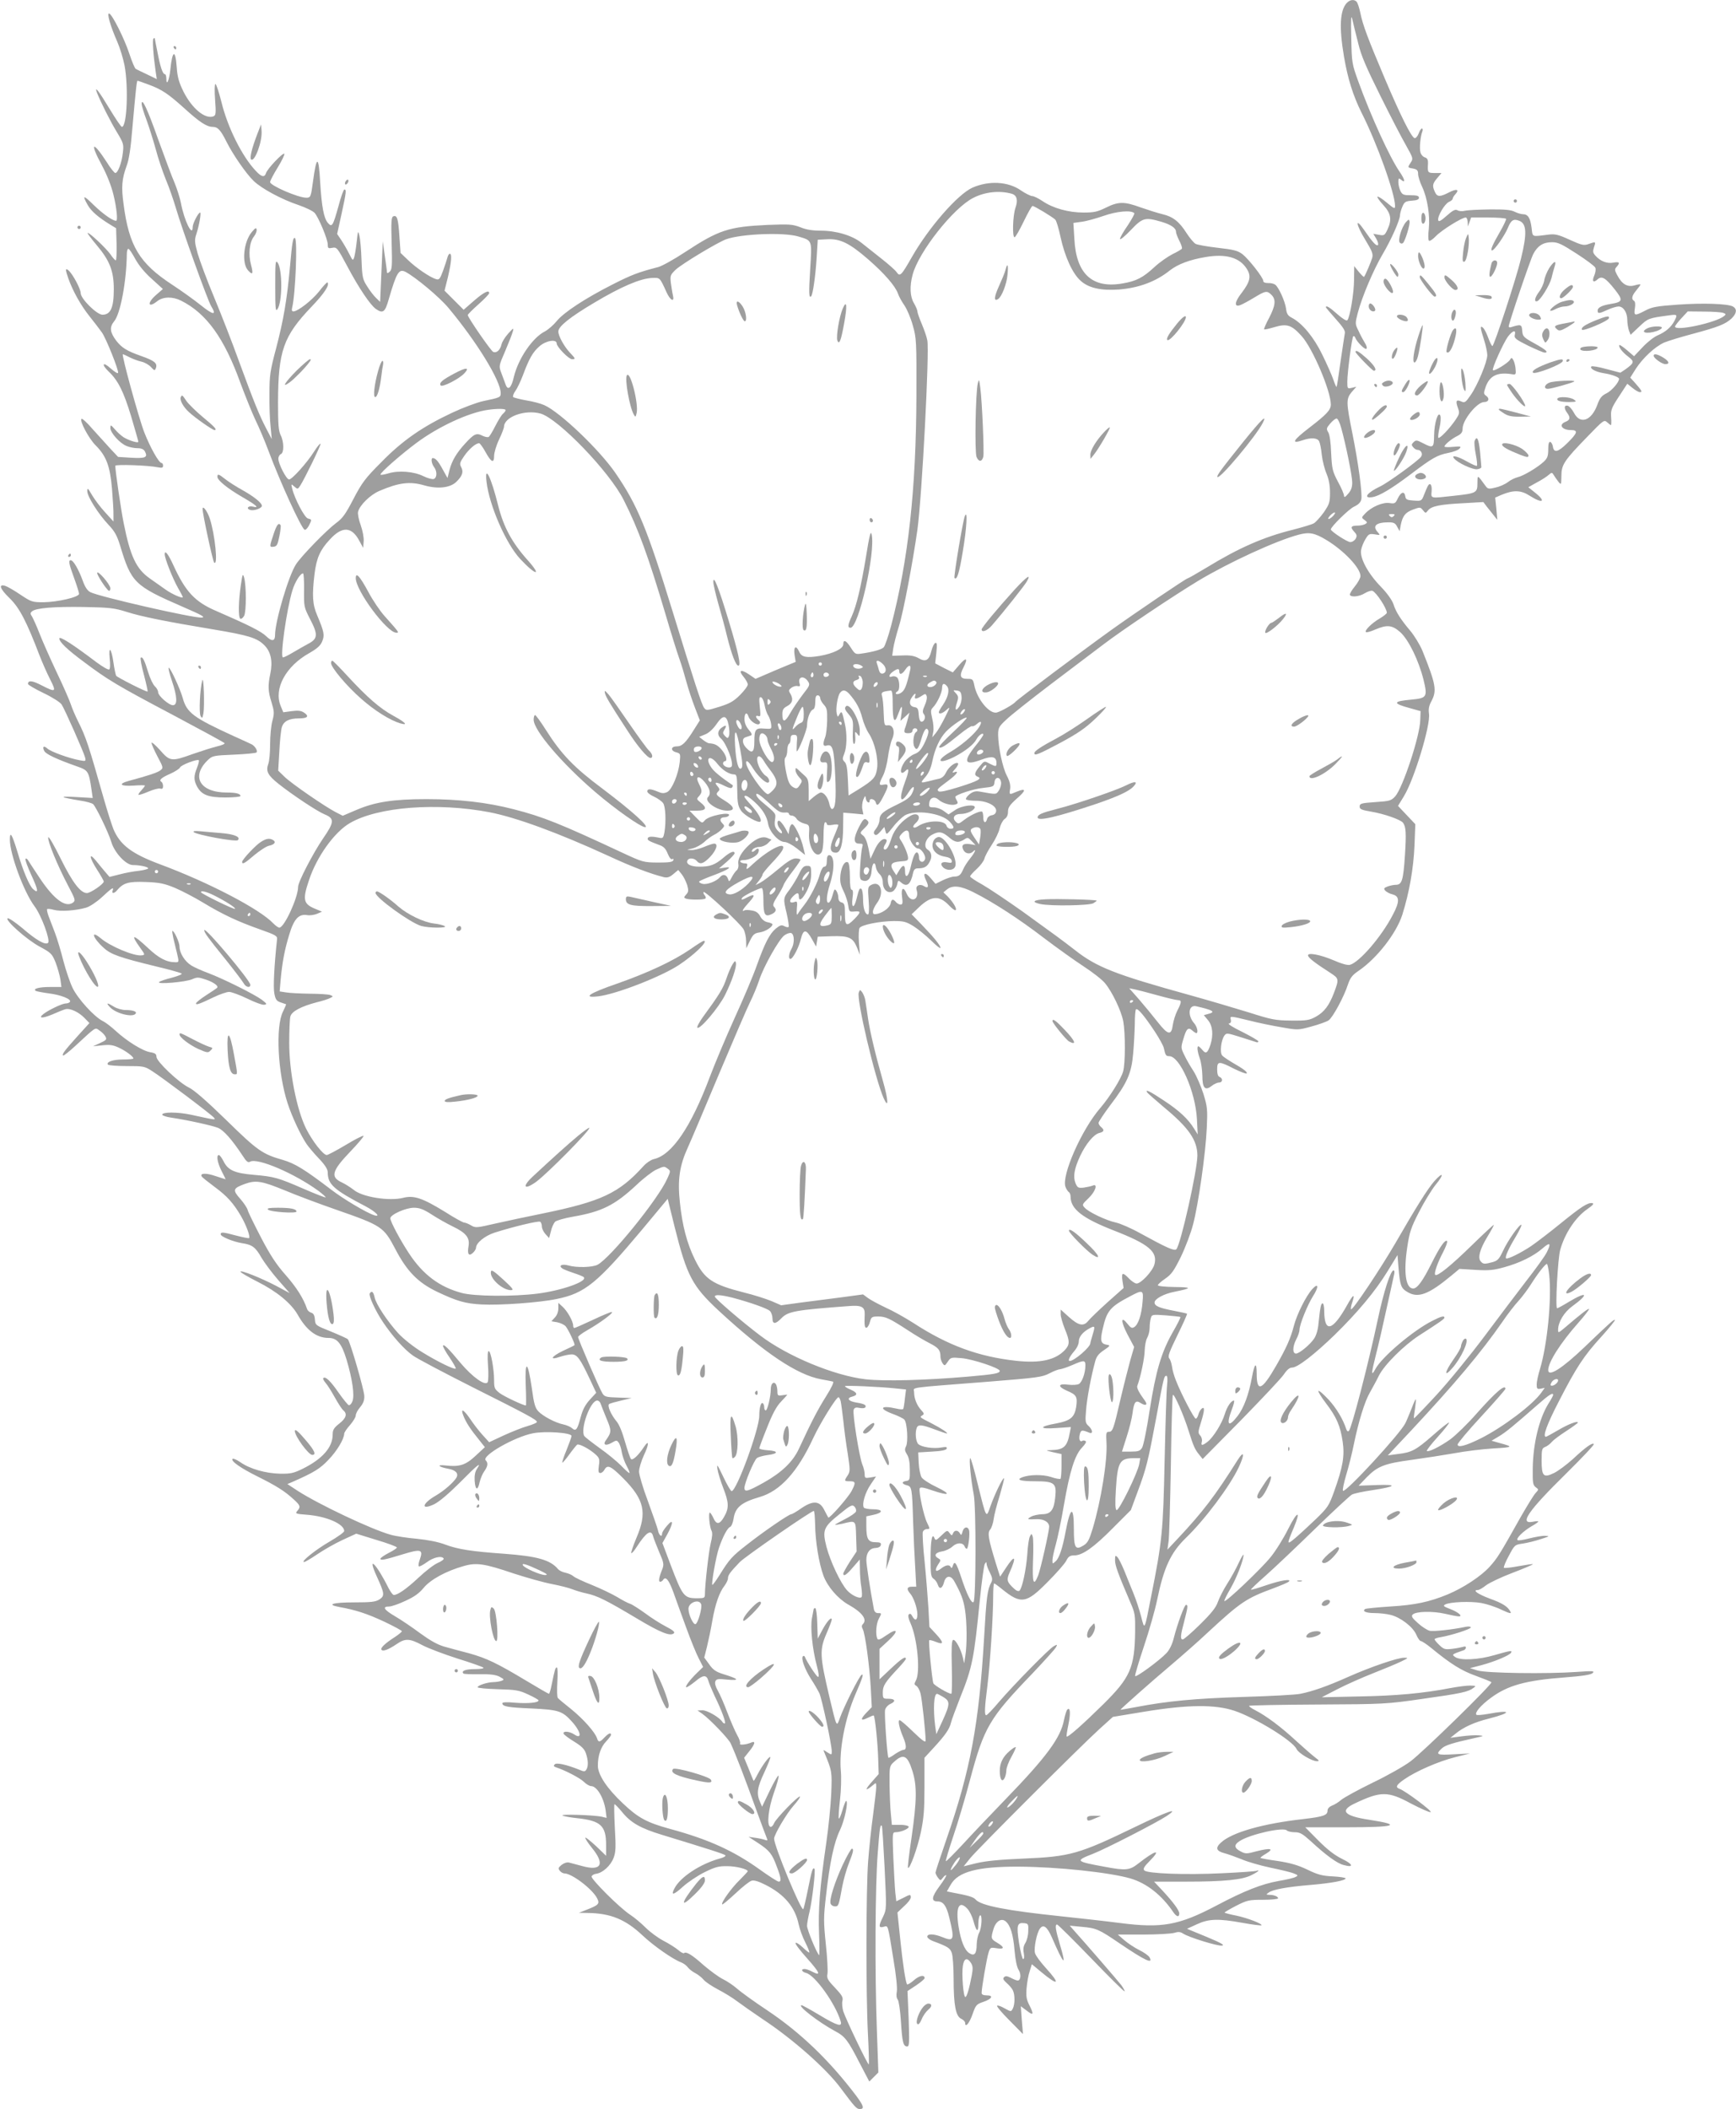 <?xml version="1.0" standalone="no"?>
<!DOCTYPE svg PUBLIC "-//W3C//DTD SVG 20010904//EN"
 "http://www.w3.org/TR/2001/REC-SVG-20010904/DTD/svg10.dtd">
<svg version="1.0" xmlns="http://www.w3.org/2000/svg"
 width="1054pt" height="1280pt" viewBox="0 0 1054 1280"
 preserveAspectRatio="xMidYMid meet">
<g transform="translate(0,1280) scale(0.1,-0.1)"
fill="#9e9e9e" stroke="none">
<path d="M8176 12781 c-41 -45 -46 -149 -16 -325 23 -135 55 -236 106 -339 95
-187 204 -492 204 -567 0 -20 -5 -17 -50 20 -28 24 -54 40 -57 36 -3 -3 13
-26 36 -51 47 -51 53 -89 24 -150 -16 -34 -20 -36 -51 -30 l-34 6 18 -30 c10
-17 14 -34 10 -38 -9 -9 -34 18 -85 93 -55 79 -49 32 8 -61 43 -71 49 -87 42
-111 -8 -26 -40 -102 -49 -114 -2 -3 -16 11 -32 30 l-28 35 -1 -82 c0 -82 -25
-230 -41 -247 -5 -5 -31 11 -61 38 -46 41 -69 55 -69 41 0 -2 27 -34 60 -71
44 -49 59 -72 55 -87 -2 -12 -14 -89 -26 -172 -11 -82 -22 -151 -24 -153 -2
-2 -11 18 -20 45 -9 26 -39 94 -66 149 -51 106 -122 192 -185 225 -25 13 -32
24 -36 57 -6 43 -43 126 -65 144 -8 6 -27 11 -43 10 -19 0 -30 4 -30 13 0 20
-88 132 -126 162 -29 22 -53 28 -149 39 -63 7 -124 18 -136 24 -11 6 -35 35
-54 64 -45 71 -83 101 -147 116 -29 7 -89 26 -132 41 -101 37 -136 36 -211 -1
-51 -25 -72 -30 -136 -30 -91 0 -186 26 -250 70 -24 16 -52 30 -62 30 -9 0
-40 15 -68 34 -78 55 -195 61 -295 17 -89 -40 -264 -240 -367 -420 -65 -114
-73 -122 -93 -93 -8 12 -50 49 -92 82 -42 33 -96 76 -120 95 -57 46 -154 75
-248 75 -50 0 -90 6 -125 21 -48 18 -66 19 -198 14 -236 -11 -296 -30 -500
-164 -68 -45 -142 -86 -165 -92 -120 -31 -162 -47 -276 -105 -166 -84 -299
-171 -341 -224 -19 -23 -50 -50 -70 -61 -76 -38 -162 -165 -189 -276 -15 -68
-36 -86 -50 -47 -6 16 -18 48 -26 70 -16 42 -16 43 24 135 22 52 43 105 46
119 6 22 3 20 -28 -14 -19 -21 -38 -51 -41 -66 -8 -34 -29 -54 -50 -46 -14 5
-155 210 -155 224 0 4 29 33 65 65 36 32 65 62 65 68 0 22 -33 5 -92 -46 l-63
-55 -58 58 -58 58 21 84 c21 91 25 140 11 140 -5 0 -12 -11 -15 -25 -4 -14
-16 -51 -27 -81 -18 -48 -23 -54 -42 -48 -37 11 -123 70 -170 116 l-45 43 -7
101 c-7 107 -14 130 -37 121 -12 -4 -14 -32 -10 -164 4 -138 2 -160 -12 -172
-13 -11 -16 -11 -17 0 0 8 -6 52 -13 99 l-12 85 -8 -183 -8 -184 -24 23 c-14
13 -38 44 -54 70 -28 43 -31 55 -35 160 -2 63 -8 130 -13 149 -8 33 -9 31 -16
-35 -4 -38 -11 -81 -15 -95 -8 -24 -9 -24 -31 20 -12 24 -34 62 -48 83 l-25
37 27 123 c29 133 30 147 17 147 -5 0 -21 -44 -35 -98 -35 -125 -40 -134 -66
-104 -24 29 -37 99 -46 245 -9 166 -22 167 -44 3 -12 -90 -14 -96 -40 -96 -50
0 -220 74 -220 95 0 8 21 48 47 90 25 41 43 78 39 82 -8 8 -103 -91 -111 -118
-9 -27 -27 -24 -62 14 -84 89 -172 266 -209 420 -15 59 -31 107 -36 107 -5 0
-6 -41 -2 -95 6 -82 5 -95 -10 -101 -50 -19 -130 47 -182 150 -28 57 -37 89
-41 149 -8 111 -27 103 -39 -18 -7 -64 -24 -101 -24 -51 0 14 -4 26 -9 26 -13
0 -28 44 -45 134 -9 43 -16 80 -16 83 0 2 -4 2 -8 -1 -8 -5 -1 -102 13 -199
l7 -47 -58 28 c-33 15 -64 31 -70 34 -6 4 -23 45 -38 90 -30 92 -104 240 -123
246 -16 5 7 -76 49 -171 16 -37 36 -102 44 -143 25 -132 15 -374 -16 -374 -5
0 -38 49 -75 110 -65 108 -94 145 -76 97 21 -54 82 -176 122 -241 39 -65 41
-72 35 -123 -7 -62 -30 -123 -46 -123 -5 0 -30 30 -53 68 -86 132 -104 118
-28 -22 30 -56 57 -124 70 -178 20 -82 27 -158 16 -158 -21 0 -79 41 -133 93
-66 65 -75 66 -39 2 21 -37 65 -75 139 -120 l33 -20 3 -98 c1 -53 -1 -97 -5
-97 -4 0 -19 16 -32 36 -26 37 -132 137 -139 130 -2 -2 24 -37 57 -76 78 -93
102 -156 102 -265 0 -112 -19 -155 -69 -155 -34 0 -132 97 -132 131 0 26 -49
117 -74 138 -20 17 -20 5 -1 -49 27 -76 76 -164 129 -230 29 -36 62 -80 75
-98 26 -37 103 -230 98 -245 -2 -6 -22 7 -45 27 -48 44 -59 26 -12 -19 58 -55
91 -123 136 -271 24 -81 44 -151 44 -155 0 -10 -56 7 -89 27 -14 9 -38 30 -53
48 -26 29 -27 30 -28 9 0 -29 56 -92 97 -109 18 -8 48 -14 67 -14 25 0 38 -6
46 -20 19 -36 3 -43 -83 -38 l-80 5 -46 49 c-25 27 -74 81 -108 119 -33 39
-64 67 -68 63 -13 -12 44 -119 85 -160 65 -65 88 -125 100 -263 5 -66 10 -138
9 -160 l0 -40 -50 55 c-28 30 -64 78 -80 105 -25 43 -29 47 -29 24 0 -32 66
-137 129 -204 37 -39 52 -66 70 -125 68 -226 87 -245 379 -372 120 -52 141
-64 117 -66 -47 -5 -624 127 -676 154 -18 9 -33 31 -47 71 -25 68 -57 123 -72
123 -16 0 -12 -20 20 -108 17 -46 30 -89 30 -96 0 -20 -130 -50 -216 -51 -68
0 -74 2 -140 46 -38 26 -79 49 -91 53 -44 14 -34 -17 24 -73 61 -59 103 -139
184 -351 16 -41 44 -105 63 -142 40 -79 36 -82 -52 -37 -56 29 -82 32 -82 8 0
-5 42 -30 94 -55 53 -25 101 -56 110 -69 20 -31 136 -293 143 -323 5 -22 4
-23 -33 -16 -62 11 -176 52 -196 71 -22 20 -33 12 -19 -15 10 -19 76 -50 198
-93 69 -24 72 -29 89 -143 l7 -49 -104 6 c-106 6 -97 -1 29 -22 35 -5 70 -15
77 -21 17 -14 94 -173 111 -230 19 -65 89 -140 131 -140 42 0 93 -11 93 -20 0
-4 -26 -11 -57 -15 -32 -3 -85 -13 -118 -22 l-60 -15 -25 29 c-14 16 -39 47
-57 69 -46 56 -41 20 7 -55 22 -34 40 -66 40 -71 0 -15 -80 -70 -102 -70 -39
0 -88 64 -160 210 -40 81 -73 138 -75 128 -5 -21 54 -166 118 -288 47 -89 49
-95 32 -108 -45 -32 -115 19 -201 148 -35 52 -67 102 -72 110 -5 8 -12 12 -15
8 -4 -4 12 -48 35 -98 43 -93 46 -117 11 -86 -23 21 -61 110 -95 226 -33 108
-46 129 -46 74 0 -87 84 -316 149 -403 43 -57 98 -208 83 -223 -16 -16 -73 17
-156 89 -42 35 -82 62 -89 60 -21 -8 115 -130 194 -172 70 -38 75 -43 97 -97
12 -32 25 -78 29 -103 l6 -45 -69 0 c-68 0 -107 -11 -86 -24 6 -3 42 -10 80
-15 72 -9 137 -35 127 -51 -4 -6 -15 -10 -26 -10 -20 0 -99 -37 -134 -63 -36
-28 -8 -29 52 -4 32 14 68 29 80 32 28 8 82 -17 118 -55 l28 -29 -69 -76 c-80
-89 -99 -113 -91 -121 3 -3 36 23 74 58 131 121 119 113 147 94 14 -9 30 -25
36 -36 10 -18 6 -23 -32 -40 l-43 -20 56 6 c45 5 66 2 100 -14 43 -20 89 -54
89 -66 0 -3 -27 -6 -61 -6 -62 0 -104 -14 -94 -31 4 -5 55 -9 114 -9 102 0
109 -1 154 -30 62 -39 358 -262 375 -282 14 -17 17 -17 -140 17 -80 17 -173
17 -173 0 0 -5 25 -14 55 -18 101 -15 249 -48 284 -62 35 -15 85 -72 148 -167
24 -38 34 -46 47 -38 46 24 268 -71 414 -177 26 -20 46 -37 44 -40 -2 -2 -62
21 -133 52 -157 68 -178 74 -304 85 -116 10 -156 28 -183 83 -10 20 -23 37
-28 37 -17 0 -9 -46 16 -96 14 -27 25 -50 25 -51 0 0 -27 8 -60 19 -57 20 -98
19 -85 -2 3 -6 39 -34 79 -64 75 -55 114 -99 159 -176 32 -55 59 -128 49 -134
-4 -2 -38 5 -77 15 -82 22 -95 23 -95 8 0 -14 75 -45 130 -54 62 -9 82 -25
117 -87 17 -29 62 -90 101 -135 l71 -81 -82 44 c-92 48 -217 98 -217 86 0 -5
47 -32 104 -61 117 -59 203 -130 243 -199 54 -96 115 -142 188 -142 52 0 79
-33 109 -131 35 -116 50 -218 36 -253 -5 -15 -16 -26 -23 -24 -6 3 -34 37 -62
77 -48 70 -80 100 -92 87 -4 -3 3 -16 14 -29 11 -12 36 -52 56 -88 20 -36 43
-72 52 -79 25 -21 17 -47 -25 -80 -33 -26 -40 -38 -40 -66 0 -78 -62 -148
-180 -207 -57 -28 -74 -32 -140 -31 -87 2 -183 29 -241 70 -22 15 -43 24 -47
20 -12 -13 48 -55 148 -105 115 -57 168 -90 220 -138 44 -39 47 -48 25 -73
-14 -16 -10 -18 57 -23 120 -9 228 -56 228 -99 0 -7 -39 -35 -87 -63 -85 -49
-179 -124 -157 -125 7 0 42 21 79 46 38 26 106 65 153 87 l85 39 123 -38 c68
-20 124 -41 124 -46 0 -4 -22 -19 -50 -33 -27 -14 -50 -30 -50 -35 0 -12 25
-7 133 26 114 35 128 31 106 -31 -7 -19 -10 -37 -6 -41 3 -4 25 8 49 25 40 30
91 41 102 22 3 -4 -13 -17 -37 -27 -23 -10 -76 -51 -118 -91 -72 -67 -124
-103 -148 -103 -6 0 -20 19 -32 42 -74 149 -133 206 -71 70 47 -103 49 -117
16 -139 -24 -15 -49 -18 -154 -18 -129 0 -172 -13 -90 -28 101 -18 170 -41
273 -89 59 -28 107 -54 107 -58 0 -4 -19 -20 -42 -35 -58 -37 -89 -66 -82 -77
8 -13 42 0 91 33 54 37 79 36 158 -6 36 -19 132 -55 213 -81 81 -25 151 -50
157 -55 5 -5 -16 -9 -52 -9 -56 0 -85 -11 -69 -27 3 -3 46 -5 96 -4 67 1 99
-3 123 -15 29 -16 30 -18 12 -25 -11 -4 -34 -8 -51 -8 -37 -1 -94 -20 -94 -31
0 -5 55 -10 123 -12 110 -3 128 -6 184 -32 35 -16 63 -32 63 -36 0 -14 -64
-20 -142 -14 -51 5 -78 3 -78 -3 0 -20 34 -26 180 -32 162 -8 184 -15 242 -79
56 -62 64 -112 14 -78 -29 19 -70 22 -64 4 2 -6 31 -28 64 -48 44 -27 62 -44
71 -70 15 -43 16 -80 3 -100 -8 -13 -14 -13 -42 -1 -77 31 -138 45 -150 33 -8
-8 -7 -13 8 -18 58 -19 147 -66 169 -88 14 -14 34 -26 44 -26 35 0 77 -71 88
-146 l6 -47 -29 7 c-50 11 -261 17 -238 7 11 -5 52 -12 90 -16 141 -15 174
-46 174 -161 l0 -67 -60 58 c-34 31 -63 55 -66 52 -3 -3 15 -31 40 -62 81 -99
57 -143 -60 -110 -33 9 -68 18 -79 21 -12 3 -31 -3 -45 -14 -21 -17 -22 -22
-11 -36 7 -9 20 -16 28 -16 45 0 169 -94 198 -150 18 -34 10 -42 -62 -70 l-48
-19 51 -1 c139 -1 231 -38 335 -136 68 -64 184 -145 235 -164 15 -6 34 -20 41
-31 8 -10 28 -26 46 -35 17 -9 39 -27 49 -39 9 -12 49 -39 87 -59 39 -20 92
-53 118 -73 27 -20 95 -68 153 -107 185 -122 389 -303 475 -420 85 -114 96
-126 115 -126 30 0 24 19 -21 80 -162 214 -337 383 -539 518 -80 53 -163 113
-185 133 -22 19 -60 45 -85 57 -25 12 -78 51 -119 86 -70 63 -106 84 -118 72
-3 -3 -19 5 -35 19 -15 13 -56 39 -91 57 -34 18 -82 54 -107 79 -25 25 -67 61
-95 79 -66 44 -238 216 -233 232 3 7 15 15 29 16 39 6 86 49 104 95 14 37 15
64 8 185 -4 78 -5 142 -2 142 4 0 24 -21 45 -46 53 -66 112 -100 244 -140 285
-87 376 -116 384 -124 5 -5 -11 -14 -35 -20 -116 -32 -239 -112 -274 -181 -24
-45 -5 -41 52 11 30 27 88 66 130 87 65 32 87 38 139 37 54 0 124 -18 124 -31
0 -2 -22 -26 -49 -53 -50 -48 -115 -139 -106 -148 2 -3 38 27 80 66 41 39 85
74 99 78 16 4 44 -5 85 -26 113 -57 178 -134 200 -238 6 -29 24 -79 41 -112
17 -33 27 -60 23 -60 -4 0 -21 14 -39 31 -18 17 -37 30 -43 28 -7 -3 25 -45
69 -94 80 -90 87 -110 31 -81 -16 9 -37 16 -46 16 -24 0 -18 -17 9 -24 54 -13
178 -186 210 -293 12 -37 -20 -28 -128 37 -55 33 -104 60 -109 60 -30 0 103
-103 201 -156 63 -33 79 -54 153 -198 l57 -109 27 27 28 28 -9 257 c-13 358
-10 875 5 1071 12 157 15 179 25 169 3 -2 10 -117 17 -255 12 -249 12 -251 -9
-296 -29 -58 -28 -70 3 -62 28 7 24 23 60 -200 16 -94 24 -174 20 -194 -4 -20
-2 -39 6 -48 6 -8 15 -67 19 -131 8 -128 14 -153 38 -153 13 0 14 20 9 168
l-7 168 53 35 c28 19 52 39 51 44 -1 22 -34 15 -67 -15 -20 -17 -38 -27 -40
-23 -9 15 -26 125 -42 282 l-16 154 40 38 c23 20 41 44 41 53 0 20 -3 20 -49
-4 l-39 -19 -6 52 c-3 29 -8 123 -12 210 -6 152 -6 157 13 157 33 0 84 22 80
34 -2 6 -25 11 -53 11 l-49 0 -6 65 c-4 36 -7 116 -8 178 -1 110 0 114 25 137
59 55 84 43 114 -54 28 -89 27 -177 -5 -400 -15 -101 -25 -185 -22 -187 10
-11 58 120 78 216 18 86 22 137 22 279 l0 173 57 62 c69 75 95 112 104 151 4
17 29 84 55 150 75 186 85 239 120 593 11 111 25 210 30 220 9 14 10 14 11 2
0 -9 9 -33 20 -54 15 -30 17 -43 9 -59 -24 -43 -30 -91 -44 -337 -31 -524 -83
-804 -229 -1224 -36 -104 -66 -195 -66 -201 0 -6 7 -20 15 -31 15 -19 15 -19
30 0 8 11 17 17 20 15 3 -3 -16 -33 -41 -67 -48 -65 -52 -92 -11 -92 34 0 53
-26 70 -95 34 -139 30 -151 -43 -121 -50 20 -90 21 -90 2 0 -7 15 -19 33 -26
92 -34 106 -43 116 -73 6 -16 11 -88 11 -158 0 -159 13 -226 46 -241 13 -6 24
-18 24 -25 0 -33 26 -2 45 53 19 54 23 60 64 74 54 18 66 40 22 40 -21 0 -31
5 -31 15 0 29 31 210 42 244 10 32 12 33 49 27 48 -8 50 6 4 33 -39 23 -40 27
-23 83 14 48 48 69 74 47 29 -24 46 -80 54 -177 5 -57 14 -102 25 -118 16 -25
13 -64 -6 -64 -6 0 -24 7 -41 16 -23 12 -33 13 -42 4 -8 -8 -4 -17 15 -34 15
-13 32 -32 38 -44 14 -26 14 -87 0 -113 -10 -19 -11 -19 -49 2 -22 13 -43 20
-46 16 -4 -4 30 -44 75 -89 l82 -83 -7 85 -6 84 36 -27 c41 -32 45 -24 15 35
-17 34 -20 53 -16 102 3 34 11 80 19 103 l13 42 54 -45 c108 -90 123 -79 31
22 -33 36 -63 77 -66 91 -8 30 11 123 30 148 21 29 44 11 72 -52 74 -171 92
-186 49 -43 -26 88 -31 120 -17 120 5 0 98 -92 207 -205 109 -113 200 -203
203 -201 2 3 -7 20 -20 38 -21 27 -211 247 -292 337 l-21 24 72 -7 c90 -8 104
-14 233 -102 151 -102 203 -127 180 -84 -6 11 -34 31 -63 45 -28 14 -69 41
-91 60 l-39 34 154 0 c85 0 169 5 187 10 26 8 39 7 55 -4 36 -23 207 -76 235
-73 21 2 -1 15 -92 53 l-119 49 59 27 c73 34 130 36 279 9 60 -11 111 -17 114
-15 8 9 -86 45 -153 59 -37 7 -69 16 -71 18 -2 2 29 20 69 41 69 35 79 37 165
37 50 0 91 4 91 9 0 11 -25 21 -53 21 -21 1 -21 2 -4 14 24 18 108 34 252 46
129 11 215 27 215 40 0 4 -35 10 -77 12 -64 3 -91 10 -153 40 -56 27 -102 41
-179 53 -58 8 -106 17 -108 19 -2 2 13 14 34 26 51 31 28 36 -56 15 -62 -17
-69 -17 -99 -1 -39 20 -41 40 -6 62 62 41 265 87 287 65 6 -6 28 -11 48 -11
32 0 47 -9 96 -53 94 -87 161 -136 201 -146 64 -18 58 5 -9 37 -45 22 -88 55
-144 111 l-80 81 245 0 c306 0 349 14 141 46 -151 23 -179 55 -85 99 158 75
201 75 341 -1 58 -30 111 -54 119 -52 15 3 -153 129 -188 141 -28 10 -21 24
28 58 72 50 208 109 307 134 l92 23 -97 -5 c-104 -6 -114 -2 -75 35 21 20 66
34 202 64 56 12 58 13 23 16 -20 2 -67 -1 -104 -6 l-68 -9 30 24 c48 40 116
71 205 93 141 36 136 55 -7 28 -35 -6 -67 -9 -70 -5 -12 12 27 58 87 102 104
77 213 107 454 125 106 8 154 16 165 26 13 13 2 14 -95 7 -181 -13 -553 -8
-605 9 l-45 14 70 18 c81 22 169 59 179 75 10 16 -3 14 -100 -14 -99 -29 -209
-34 -240 -11 -20 15 -21 15 54 41 6 2 12 9 12 16 0 7 -7 8 -17 4 -10 -3 -40
-9 -66 -12 -43 -5 -51 -3 -77 22 -17 16 -30 32 -30 36 0 4 17 10 38 13 68 12
182 49 182 59 0 5 -13 7 -29 4 -86 -18 -200 -30 -222 -24 -14 4 -46 24 -70 46
-35 31 -42 42 -32 52 20 20 121 22 196 5 38 -9 75 -16 84 -16 27 0 -3 26 -53
45 -39 15 -44 19 -30 27 28 16 157 21 221 9 32 -6 88 -24 122 -41 50 -23 61
-25 54 -12 -17 32 -46 51 -126 80 -72 27 -108 52 -72 52 8 0 30 13 50 29 20
15 93 50 162 76 69 26 124 50 122 52 -2 2 -41 -4 -86 -12 -46 -9 -86 -13 -90
-10 -3 4 10 37 30 73 35 66 36 67 85 74 27 4 76 16 109 27 53 17 56 19 27 20
-19 1 -62 -7 -98 -16 -35 -9 -66 -14 -70 -10 -11 10 33 53 83 83 24 13 43 27
43 30 0 3 -16 2 -35 -2 -83 -15 -25 68 204 293 96 95 172 175 168 179 -9 10
-49 -18 -127 -91 -38 -34 -90 -73 -115 -85 -64 -31 -75 -19 -75 76 0 68 2 75
23 83 12 5 30 19 39 30 10 12 49 41 88 66 38 25 70 48 70 51 0 13 -58 -9 -122
-47 -36 -21 -69 -39 -72 -39 -21 0 5 73 79 216 106 206 151 275 259 393 47 52
83 97 81 100 -6 5 -25 -12 -185 -165 -136 -130 -220 -183 -220 -139 0 47 74
164 182 286 39 44 68 82 66 85 -5 4 -53 -33 -145 -112 -42 -35 -43 -36 -43
-13 1 46 36 105 87 142 103 75 90 93 -20 27 -36 -22 -69 -40 -73 -40 -12 0 4
302 19 355 28 100 93 198 166 248 32 22 41 33 29 35 -27 5 -67 -21 -194 -124
-65 -53 -145 -114 -177 -136 -61 -41 -145 -83 -153 -75 -8 7 15 59 58 130 22
37 38 70 35 73 -9 9 -84 -97 -112 -159 -23 -48 -31 -58 -63 -67 -49 -13 -57
-13 -72 5 -19 22 -5 73 40 148 22 36 40 69 40 73 0 4 -60 -52 -133 -123 -129
-126 -211 -192 -223 -180 -9 8 14 74 49 140 16 31 27 61 23 65 -12 11 -44 -35
-93 -133 -55 -110 -88 -155 -113 -155 -45 0 -59 97 -36 250 14 92 22 118 72
215 31 61 76 134 100 164 54 65 48 84 -7 23 -41 -47 -109 -155 -237 -377 -87
-150 -260 -410 -269 -401 -3 2 0 21 7 41 19 57 6 51 -31 -16 -88 -157 -138
-171 -139 -36 0 26 -4 47 -10 47 -10 0 -15 -28 -25 -125 -3 -36 -14 -72 -27
-90 -25 -37 -90 -90 -109 -90 -22 0 -22 40 0 84 12 22 21 49 21 60 0 32 48
150 81 203 37 57 35 86 -3 45 -37 -40 -94 -153 -112 -223 -20 -77 -46 -135
-108 -243 -86 -150 -118 -163 -118 -48 0 75 -13 65 -29 -23 -19 -103 -49 -185
-87 -234 -56 -73 -71 -55 -34 42 11 28 16 52 12 52 -17 0 -42 -37 -56 -83 -17
-56 -69 -140 -104 -167 -32 -25 -42 -25 -35 0 3 12 -1 28 -10 38 -14 15 -13
23 4 77 23 74 25 102 5 86 -8 -7 -17 -23 -20 -36 -4 -14 -11 -25 -16 -25 -10
0 -88 149 -120 231 -11 27 -22 65 -24 85 -3 19 -10 42 -17 50 -10 12 0 38 50
141 34 69 60 127 58 130 -2 2 -39 10 -81 18 -88 17 -116 29 -116 50 0 22 57
53 120 65 109 22 110 28 3 29 -58 1 -103 5 -103 11 0 5 20 23 45 40 38 26 53
48 95 133 27 56 61 145 74 197 32 121 76 429 83 585 5 110 4 127 -20 205 -15
47 -42 110 -61 140 -20 30 -45 74 -56 98 -20 41 -21 45 -5 97 18 62 29 73 54
51 10 -9 21 -16 24 -16 14 0 6 38 -12 59 -43 49 -35 115 12 104 104 -24 121
-35 71 -47 l-25 -7 25 -30 c29 -34 34 -91 15 -150 -17 -51 -28 -57 -49 -31
-10 12 -21 22 -24 22 -10 0 -6 -33 9 -75 8 -22 14 -68 15 -101 0 -77 16 -96
56 -65 15 12 35 21 45 21 23 0 25 25 4 34 -10 3 -15 19 -15 46 0 51 11 51 102
4 39 -19 73 -32 77 -29 7 8 -18 27 -86 66 -28 17 -57 36 -63 44 -15 18 -6 93
14 120 12 17 17 16 97 -9 46 -15 90 -29 97 -31 6 -3 12 0 12 5 0 5 -44 30 -97
57 -54 26 -91 49 -82 51 11 2 15 10 12 23 -7 24 -6 24 113 -5 54 -14 143 -32
197 -41 96 -17 99 -17 179 5 45 12 92 29 104 37 25 16 94 143 118 218 14 41
26 57 66 84 111 76 228 227 264 339 43 137 68 281 74 419 l5 131 -53 56 -52
55 36 59 c63 103 163 434 152 501 -4 27 0 48 14 74 35 65 29 102 -54 308 -15
36 -48 90 -73 120 -59 70 -88 115 -103 163 -8 23 -37 65 -76 105 -79 81 -129
175 -120 223 3 18 15 48 27 67 18 30 23 33 56 28 33 -6 34 -5 19 12 -36 39
-12 61 66 61 30 0 40 -5 51 -27 l15 -27 6 35 c12 58 27 78 74 96 44 16 45 16
61 -3 16 -20 17 -20 31 -2 20 26 73 37 216 44 l120 7 22 -29 c13 -16 32 -40
43 -54 l20 -25 -6 68 -7 67 39 17 c73 30 117 29 171 -6 79 -50 102 -36 31 20
l-40 32 52 29 c29 15 61 36 72 46 19 16 20 16 31 -2 6 -10 19 -28 28 -40 17
-20 17 -20 18 35 0 69 16 93 159 240 96 99 100 103 119 86 10 -9 20 -17 23
-17 2 0 3 21 1 47 -3 43 1 56 47 126 l51 78 31 -25 c17 -14 37 -26 46 -26 17
0 11 10 -35 62 l-24 26 34 54 c43 66 116 134 172 159 24 10 102 34 174 53 157
42 198 59 235 93 32 31 35 58 8 73 -33 17 -181 22 -335 11 -127 -9 -156 -14
-197 -36 -65 -34 -70 -32 -63 14 4 24 2 41 -5 45 -18 11 -13 32 14 64 14 17
25 32 25 35 0 3 -16 1 -36 -5 -44 -12 -76 7 -105 62 -16 30 -17 36 -4 50 23
26 18 33 -20 26 -38 -7 -78 8 -109 43 -15 17 -16 25 -8 51 12 34 11 35 -33 19
-28 -10 -40 -8 -115 26 -70 32 -89 36 -129 31 -104 -13 -95 -17 -102 42 -8 60
-22 82 -53 82 -11 0 -34 7 -50 15 -21 11 -60 15 -150 14 -66 -1 -134 -4 -151
-8 -16 -4 -37 -3 -46 3 -13 7 -28 0 -65 -33 -37 -33 -50 -39 -52 -27 -5 24 40
100 66 111 12 5 22 14 22 19 0 5 7 18 17 28 26 29 6 34 -40 10 -54 -28 -71
-28 -85 3 -17 37 -15 50 14 84 l26 31 -41 0 c-43 0 -44 2 -41 57 1 24 -4 33
-19 38 -12 3 -24 18 -27 31 -7 26 0 96 12 127 3 9 2 17 -3 17 -5 0 -14 -14
-20 -31 -7 -18 -18 -29 -25 -27 -20 7 -84 135 -180 361 -102 241 -134 325
-149 400 -6 29 -16 58 -21 65 -15 18 -42 15 -62 -7z m70 -243 c18 -76 49 -147
135 -320 61 -123 131 -258 156 -301 42 -75 44 -80 29 -102 -21 -32 -21 -32 14
-38 24 -5 30 -12 30 -33 0 -15 11 -50 25 -79 31 -67 48 -173 40 -252 -4 -34
-4 -67 0 -73 4 -6 22 5 44 28 35 36 157 112 180 112 6 0 11 -12 12 -27 l1 -28
10 28 10 27 103 0 c57 0 106 -4 109 -8 2 -4 -14 -39 -36 -77 -47 -81 -61 -115
-49 -115 14 0 77 91 96 137 19 47 34 57 69 43 45 -17 48 -77 11 -228 -29 -122
-164 -532 -174 -532 -4 0 -15 22 -25 49 -10 28 -24 55 -32 62 -19 16 -18 3 6
-73 11 -34 20 -76 20 -93 0 -41 -59 -183 -101 -243 -30 -44 -36 -48 -56 -39
-31 14 -37 5 -22 -37 12 -32 10 -38 -13 -73 -36 -53 -97 -117 -105 -110 -3 4
0 31 7 61 7 30 9 63 5 73 -13 32 -37 -44 -38 -119 -1 -77 -5 -80 -69 -47 -36
19 -42 19 -56 5 -13 -12 -13 -18 -2 -30 7 -9 18 -16 25 -16 23 0 36 -25 22
-43 -20 -26 -199 -156 -247 -179 -81 -38 -107 -75 -47 -65 42 7 116 51 235
141 127 96 158 114 224 127 32 6 63 18 70 27 11 13 7 14 -40 10 -28 -3 -52 -2
-52 2 0 11 43 47 78 64 25 13 32 23 32 45 0 52 88 161 131 161 27 0 35 21 13
37 -17 12 -17 16 -4 55 25 69 73 92 165 76 17 -3 20 2 17 30 -1 19 -7 43 -13
55 -10 18 -12 18 -21 4 -10 -19 -96 -72 -104 -64 -8 8 64 167 92 205 29 37 49
42 41 10 -5 -20 5 -28 81 -66 48 -23 93 -42 100 -42 27 0 9 17 -60 55 -69 38
-73 43 -76 78 -3 39 -8 40 -69 21 -7 -2 -13 0 -13 5 0 18 130 402 149 439 26
50 60 72 114 72 36 0 59 -11 150 -70 59 -38 110 -76 113 -85 4 -8 1 -29 -6
-46 -16 -36 -7 -48 19 -25 26 24 49 10 106 -62 51 -65 48 -75 -28 -87 -53 -9
-77 -22 -77 -40 0 -20 9 -19 61 5 24 11 54 20 66 20 29 0 53 -36 53 -82 0 -20
5 -49 10 -64 l10 -26 53 50 c54 51 56 51 180 68 52 7 53 5 33 -34 -20 -38 -54
-67 -101 -87 -22 -9 -63 -41 -92 -72 l-52 -55 -42 36 c-23 20 -44 34 -47 32
-8 -9 18 -44 53 -70 40 -31 38 -38 -17 -78 l-30 -20 -84 22 c-46 13 -88 20
-92 16 -12 -13 26 -33 75 -41 47 -7 93 -24 93 -34 0 -21 -45 -73 -76 -88 -29
-14 -41 -28 -56 -70 -36 -98 -105 -121 -142 -48 -12 22 -29 41 -39 43 -21 4
-22 -17 -2 -44 21 -28 18 -43 -10 -54 -44 -17 -22 -50 32 -50 46 0 42 -17 -21
-79 -57 -56 -82 -62 -88 -20 -2 12 -9 24 -15 27 -9 2 -13 -11 -13 -45 0 -41
-5 -54 -27 -75 -38 -35 -121 -85 -158 -94 -16 -4 -44 -17 -60 -30 -17 -13 -51
-28 -75 -33 -40 -10 -47 -9 -60 9 -52 71 -49 70 -50 17 0 -58 -6 -61 -143 -76
-145 -16 -139 -18 -135 29 3 39 -10 55 -24 29 -4 -8 -14 -31 -22 -52 -15 -38
-16 -38 -63 -35 -41 3 -48 6 -51 26 -5 33 -26 27 -45 -12 -15 -32 -19 -34 -51
-29 -41 6 -109 -23 -147 -63 -24 -25 -24 -26 -4 -40 17 -13 18 -16 5 -24 -8
-5 -29 -10 -46 -10 -42 0 -48 -9 -23 -36 17 -18 19 -26 10 -43 -7 -12 -21 -21
-33 -21 -18 0 -118 65 -118 77 0 16 110 124 141 138 26 12 40 26 44 44 7 35
-18 222 -55 405 -37 185 -38 205 -3 247 l28 32 -28 -7 c-26 -6 -27 -5 -27 37
0 56 28 268 36 276 4 3 9 0 12 -8 9 -25 60 -76 68 -68 5 5 1 20 -9 35 -9 15
-27 47 -38 72 -22 44 -22 46 -6 109 27 102 96 264 152 359 52 88 105 207 105
237 0 8 6 31 14 50 13 30 19 34 58 37 30 2 43 7 43 18 0 11 -12 15 -50 15 -42
0 -51 3 -62 25 -7 14 -13 38 -13 54 0 24 2 27 15 16 30 -25 26 -1 -9 50 -59
86 -172 333 -249 545 -39 108 -40 113 -43 265 -3 123 -1 146 7 110 6 -25 21
-89 35 -142z m-7342 -252 c80 -30 117 -55 216 -144 90 -82 135 -112 171 -112
31 0 48 -18 84 -90 39 -78 120 -195 165 -238 47 -46 171 -113 274 -147 43 -15
87 -36 97 -48 25 -30 79 -160 79 -191 0 -23 3 -25 28 -20 27 5 30 1 91 -113
69 -130 139 -234 173 -258 43 -30 56 -20 78 58 48 165 62 187 102 167 62 -33
205 -152 261 -219 172 -206 317 -442 317 -517 0 -25 -3 -27 -105 -48 -38 -8
-124 -40 -190 -71 -181 -85 -302 -169 -430 -300 -98 -98 -117 -124 -169 -223
-47 -91 -67 -119 -105 -146 -59 -44 -210 -199 -244 -251 -45 -69 -127 -346
-127 -429 0 -38 -19 -41 -53 -8 -32 31 -107 68 -302 153 -132 56 -189 118
-263 280 -30 66 -52 94 -52 65 0 -25 48 -146 80 -203 17 -29 30 -55 30 -57 0
-11 -68 19 -105 46 -22 15 -65 46 -95 67 -83 58 -119 135 -159 336 -17 84 -51
318 -51 348 0 10 202 3 258 -9 26 -5 32 -3 32 10 0 9 -4 16 -9 16 -16 0 -68
92 -105 186 -33 85 -140 474 -130 474 3 0 21 -8 42 -19 20 -10 52 -22 71 -26
19 -4 45 -19 57 -32 21 -23 24 -24 30 -8 12 30 -8 46 -88 74 -90 32 -118 50
-152 93 -39 52 -42 82 -13 118 38 44 75 243 77 408 0 17 4 32 9 32 6 0 24 -28
42 -61 22 -40 57 -83 101 -122 l67 -61 -39 -34 c-59 -50 -53 -86 6 -39 35 27
93 28 144 2 154 -77 262 -228 360 -500 28 -75 68 -175 90 -222 23 -47 59 -132
80 -189 72 -192 197 -465 219 -479 6 -3 17 8 26 24 19 38 19 38 -5 44 -21 5
-82 122 -96 182 -7 29 -7 30 13 12 20 -17 21 -17 36 6 28 44 128 249 123 254
-3 3 -21 -19 -40 -49 -43 -68 -133 -168 -151 -168 -16 0 -65 95 -65 126 0 12
7 24 15 28 20 7 20 74 -1 115 -13 27 -16 65 -16 199 1 312 32 401 203 580 78
81 112 133 97 148 -3 2 -26 -22 -51 -55 -44 -55 -129 -121 -156 -121 -9 0 -11
8 -7 24 20 81 33 410 17 421 -12 7 -17 -22 -31 -180 -18 -197 -39 -317 -82
-483 -38 -142 -42 -169 -42 -282 -1 -69 2 -159 7 -200 l7 -75 -35 67 c-41 79
-72 155 -165 408 -37 103 -104 275 -148 381 -45 107 -90 229 -102 271 -19 70
-20 81 -7 120 16 49 30 128 22 128 -11 0 -45 -66 -45 -87 0 -67 -52 38 -72
147 -6 30 -23 84 -38 120 -16 36 -60 155 -100 265 -65 184 -100 258 -100 213
0 -9 13 -53 30 -97 16 -44 41 -124 56 -178 14 -54 42 -136 61 -183 20 -47 46
-123 60 -170 39 -133 193 -561 215 -598 35 -57 14 -56 -62 5 -41 33 -121 90
-176 126 -198 130 -261 234 -294 490 -14 102 -10 151 18 228 15 38 26 110 36
235 20 224 26 284 31 284 3 0 34 -11 69 -24z m5239 -662 c31 -9 39 -39 22 -86
-16 -48 -20 -178 -5 -178 5 0 30 43 55 95 25 52 49 95 54 95 11 0 122 -67 138
-83 7 -7 21 -54 32 -106 26 -119 73 -222 122 -265 48 -44 124 -61 234 -53 121
10 223 48 308 116 49 38 121 65 217 81 124 21 207 -3 250 -72 28 -44 20 -78
-31 -145 -45 -57 -47 -90 -7 -74 13 5 50 25 83 45 69 42 78 43 105 16 28 -28
24 -65 -15 -140 -19 -35 -32 -66 -30 -69 3 -2 32 4 64 14 75 22 103 13 164
-55 67 -74 177 -333 177 -415 0 -33 -25 -60 -132 -142 -100 -77 -112 -100 -36
-74 47 16 86 14 97 -7 5 -10 13 -47 16 -82 4 -36 17 -87 29 -115 14 -34 21
-71 21 -115 0 -59 -4 -70 -38 -120 -22 -30 -49 -60 -60 -66 -12 -7 -69 -24
-127 -39 -178 -44 -328 -110 -523 -229 -60 -36 -112 -66 -116 -66 -9 0 -318
-209 -466 -315 -185 -133 -573 -424 -580 -435 -8 -12 -83 -56 -112 -64 -44
-13 -122 81 -138 167 -7 34 -10 37 -41 37 -45 0 -51 18 -24 70 30 58 16 64
-28 12 l-37 -43 -54 27 -53 28 7 64 c5 51 4 63 -6 60 -7 -2 -18 -24 -24 -48
-14 -58 -35 -70 -77 -45 -25 14 -49 19 -97 17 l-64 -2 6 43 c3 23 19 85 35
137 27 85 85 394 112 585 28 206 74 1085 60 1150 -4 22 -20 67 -34 100 -14 33
-26 67 -26 75 0 8 -10 31 -21 50 -24 39 -27 103 -8 173 36 137 247 405 368
466 72 37 160 46 234 25z m744 -118 c3 -3 -15 -36 -40 -74 -26 -37 -47 -74
-47 -82 0 -8 29 15 65 53 72 76 87 80 186 51 58 -17 89 -38 89 -61 0 -8 9 -32
20 -54 12 -22 18 -43 16 -48 -3 -5 -29 -20 -58 -34 -29 -15 -78 -49 -108 -77
-70 -65 -111 -86 -193 -100 -185 -33 -283 57 -294 269 l-6 98 50 7 c27 3 88
20 134 36 80 28 167 36 186 16z m-2041 -141 c87 -26 84 -18 73 -199 -9 -145
-8 -178 6 -164 10 10 26 121 33 230 l7 113 59 3 c77 4 134 -24 246 -121 99
-86 166 -163 182 -209 6 -18 24 -50 40 -73 15 -22 38 -76 50 -120 22 -76 23
-97 22 -425 -2 -570 -49 -998 -154 -1399 -17 -64 -37 -122 -45 -130 -13 -13
-65 -28 -137 -38 -34 -5 -38 -2 -62 36 -28 44 -46 53 -46 21 0 -27 -60 -56
-144 -71 -80 -13 -109 -8 -124 26 -19 42 -35 31 -28 -19 l7 -43 -68 -28 c-37
-15 -92 -39 -122 -52 l-54 -23 -38 26 c-50 34 -69 28 -35 -13 14 -17 26 -38
26 -47 0 -10 -21 -38 -47 -64 -39 -39 -63 -52 -127 -72 -74 -23 -79 -23 -91
-6 -15 19 -61 162 -190 581 -156 507 -214 649 -349 845 -98 142 -335 368 -431
411 -22 10 -71 23 -110 29 -38 7 -74 16 -79 20 -4 4 1 21 13 37 11 15 32 59
46 96 38 102 60 140 100 175 39 35 105 46 105 17 0 -20 73 -95 93 -95 23 0 22
3 -14 41 -35 38 -69 100 -69 127 0 31 70 87 220 176 161 96 276 145 347 149
51 2 48 5 90 -87 22 -49 49 -63 39 -20 -4 16 -9 50 -13 77 -5 44 -3 49 29 80
39 36 253 165 307 185 93 33 349 43 437 17z m5617 -464 c16 -6 17 -9 5 -19
-50 -41 -298 -94 -298 -64 0 5 17 27 38 50 l39 42 99 -1 c54 0 107 -4 117 -8z
m-7393 -590 c0 -5 -7 -14 -16 -22 -9 -7 -29 -40 -46 -73 -17 -34 -35 -64 -41
-68 -6 -3 -23 0 -39 8 -35 18 -50 11 -104 -48 -53 -58 -80 -104 -95 -161 l-12
-48 -29 52 c-27 50 -43 68 -60 69 -13 0 -8 -34 7 -54 20 -26 19 -65 -1 -73 -9
-3 -37 4 -63 17 -59 29 -151 36 -213 17 -27 -8 -48 -11 -48 -7 0 13 125 122
216 190 135 101 321 187 439 203 57 8 105 7 105 -2z m212 -21 c108 -31 420
-354 506 -527 88 -174 149 -342 253 -692 33 -113 71 -234 84 -270 13 -36 32
-100 43 -141 11 -41 34 -110 51 -154 l30 -78 -36 -57 c-50 -80 -72 -101 -105
-101 -36 0 -38 -27 -2 -36 25 -7 26 -9 21 -59 -8 -74 -47 -167 -76 -182 -20
-9 -32 -9 -59 3 -43 18 -62 18 -62 1 0 -8 18 -22 41 -32 22 -10 47 -28 55 -39
15 -21 19 -111 8 -178 -6 -32 -10 -37 -28 -33 -47 10 -69 9 -73 -2 -4 -12 4
-17 74 -43 23 -8 36 -23 47 -51 10 -25 21 -37 27 -33 7 4 10 1 7 -7 -4 -11
-27 -14 -94 -14 -87 1 -91 2 -214 59 -381 178 -483 219 -663 265 -159 41 -331
61 -527 61 -202 0 -313 -17 -427 -66 l-82 -35 -43 22 c-64 33 -268 173 -311
215 l-38 37 7 116 c3 64 10 130 15 147 11 37 44 54 104 54 53 0 64 13 31 35
-18 12 -36 14 -75 9 l-51 -7 -16 39 c-43 104 31 241 175 321 47 27 67 45 77
70 16 38 12 58 -30 158 -29 67 -32 122 -16 254 12 95 34 144 92 206 75 83 134
80 180 -8 l23 -42 3 39 c2 23 -6 64 -18 99 -12 32 -19 69 -16 81 10 40 73 102
128 126 119 51 186 60 275 34 81 -23 155 -15 193 21 37 36 46 61 30 90 -11 20
-8 29 18 67 30 43 70 78 91 78 5 0 22 -23 38 -52 35 -64 53 -73 53 -25 0 19
13 64 30 99 16 34 30 70 30 78 2 61 128 106 222 80z m4861 -87 c29 -104 67
-292 67 -332 0 -28 -7 -48 -25 -68 -18 -21 -24 -24 -25 -11 0 9 -16 47 -37 85
-33 63 -36 76 -41 173 -2 65 -9 113 -18 127 -12 20 -11 25 12 52 14 17 32 31
39 31 7 0 20 -26 28 -57z m-48 -533 c-10 -11 -23 -20 -28 -20 -6 0 -2 9 8 20
10 11 23 20 28 20 6 0 2 -9 -8 -20z m367 -2 c-9 -9 -15 -9 -24 0 -9 9 -7 12
12 12 19 0 21 -3 12 -12z m-411 -144 c107 -64 209 -171 209 -220 0 -12 -16
-41 -35 -64 -19 -23 -32 -46 -29 -51 9 -15 58 -10 91 11 18 11 39 17 46 14 23
-9 87 -106 87 -133 0 -5 -19 -20 -42 -34 -49 -28 -95 -74 -85 -83 4 -4 29 3
56 15 73 31 103 28 153 -16 51 -47 111 -170 141 -289 25 -104 20 -111 -73
-120 -115 -10 -117 -23 -9 -52 l64 -18 -2 -54 c-2 -97 -106 -411 -152 -463
-25 -27 -33 -29 -121 -35 -86 -6 -95 -9 -95 -27 0 -16 11 -21 70 -31 78 -13
178 -48 193 -67 18 -24 21 -61 12 -198 -10 -151 -18 -179 -55 -179 -13 0 -36
-5 -50 -10 -23 -9 -25 -13 -15 -25 7 -8 27 -19 44 -23 44 -11 45 -44 3 -123
-69 -134 -204 -290 -262 -305 -14 -3 -51 7 -96 27 -84 36 -165 51 -157 28 5
-15 47 -47 133 -102 55 -36 56 -38 24 -123 -29 -76 -59 -116 -109 -144 -40
-22 -56 -25 -150 -24 -96 1 -118 5 -253 48 -81 25 -246 74 -365 107 -452 125
-564 169 -697 274 -83 64 -95 73 -318 234 -95 67 -205 141 -244 163 -40 22
-73 44 -73 49 0 5 18 25 40 45 22 20 43 48 47 63 3 14 23 51 44 83 21 31 43
76 48 100 6 24 19 49 30 57 14 9 21 24 21 45 0 25 10 40 52 78 59 51 60 67 3
44 -49 -21 -48 -21 -42 17 3 22 -3 47 -20 79 -26 50 -52 173 -53 248 0 42 4
50 48 91 26 26 148 122 270 215 123 93 267 202 320 242 118 90 428 297 577
387 185 111 471 243 610 280 63 17 96 11 166 -31z m-6205 -306 c-1 -101 0
-104 37 -176 49 -94 47 -119 -13 -150 -25 -14 -67 -37 -93 -53 -27 -16 -53
-29 -59 -29 -19 0 22 290 57 406 15 50 48 104 65 104 4 0 7 -46 6 -102z
m-1076 -132 c92 -29 242 -59 525 -106 216 -36 266 -52 310 -96 40 -40 52 -98
36 -174 -15 -71 -14 -106 8 -174 16 -53 17 -65 5 -110 -8 -28 -14 -92 -14
-143 0 -50 -5 -104 -11 -119 -16 -44 -4 -69 63 -122 86 -68 235 -167 280 -185
60 -25 58 -47 -12 -148 -59 -87 -150 -261 -150 -291 0 -65 -84 -248 -114 -248
-7 0 -23 12 -37 26 -81 86 -390 248 -689 359 -169 63 -240 116 -281 212 -10
25 -37 109 -59 186 -92 325 -108 373 -155 467 -18 36 -38 83 -45 105 -7 22
-45 110 -86 195 -40 85 -87 191 -104 235 -17 44 -38 90 -45 102 -12 18 -12 23
0 33 24 20 135 29 315 26 156 -3 184 -6 260 -30z m4591 -317 c23 -23 22 -52
-2 -57 -11 -2 -19 6 -23 22 -3 13 -9 31 -12 40 -9 23 12 20 37 -5z m-371 1 c0
-5 -4 -10 -10 -10 -5 0 -10 5 -10 10 0 6 5 10 10 10 6 0 10 -4 10 -10z m240
-10 c12 -8 12 -10 -3 -16 -20 -7 -47 1 -47 16 0 12 30 13 50 0z m296 -27 c-23
-101 -34 -126 -59 -140 -25 -13 -40 -2 -17 12 15 9 12 71 -4 84 -7 6 -21 9
-30 5 -24 -9 -20 12 6 30 28 20 38 20 38 1 0 -23 18 -18 36 10 22 33 38 32 30
-2z m-590 -40 c-10 -10 -19 5 -10 18 6 11 8 11 12 0 2 -7 1 -15 -2 -18z m97
12 c1 -5 -6 -11 -15 -13 -11 -2 -18 3 -18 13 0 17 30 18 33 0z m205 -41 c1
-16 -2 -36 -7 -44 -8 -12 -13 -12 -30 4 -27 24 -27 42 0 49 13 4 18 10 14 18
-5 7 -3 10 6 7 8 -2 15 -18 17 -34z m389 30 c-3 -3 -12 -4 -19 -1 -8 3 -5 6 6
6 11 1 17 -2 13 -5z m-721 -30 c13 -19 10 -26 -31 -78 -24 -32 -59 -82 -76
-112 -33 -59 -49 -62 -49 -9 0 28 6 37 30 50 32 17 38 42 18 76 -11 17 -10 22
7 35 11 8 28 13 38 10 14 -3 16 0 12 15 -14 42 26 52 51 13z m-163 -31 c-15
-5 -53 15 -53 28 0 5 15 2 33 -7 17 -10 27 -19 20 -21z m940 30 c11 -10 -13
-33 -34 -33 -24 0 -25 16 -1 29 20 12 27 13 35 4z m-355 -15 c-2 -6 -10 -14
-16 -16 -7 -2 -10 2 -6 12 7 18 28 22 22 4z m422 -13 c17 -20 7 -66 -25 -113
-14 -20 -25 -40 -25 -44 0 -15 24 -8 48 15 22 20 21 16 -11 -48 -19 -38 -44
-81 -56 -95 l-21 -25 6 32 c4 17 1 55 -6 82 -10 44 -10 53 4 67 25 25 56 90
56 119 0 28 12 32 30 10z m-593 -47 c41 -47 63 -87 78 -144 8 -32 26 -75 41
-97 35 -53 58 -153 49 -212 -8 -54 -22 -69 -111 -125 l-62 -38 -4 94 c-3 69
-8 99 -20 110 -14 14 -14 20 -2 50 16 39 18 120 3 184 -16 73 -19 78 -32 55
-11 -19 -11 -19 -17 5 -7 30 6 108 21 126 16 20 33 17 56 -8z m263 -68 c0 -92
11 -115 30 -62 23 63 30 68 24 17 l-7 -50 28 25 27 25 -8 -30 c-4 -16 -11 -40
-15 -53 -14 -36 -11 -42 16 -42 16 0 25 6 25 15 0 8 7 15 15 15 16 0 20 -16 6
-24 -14 -9 -21 -66 -10 -87 14 -28 25 -16 43 46 17 58 32 76 42 51 4 -9 -6
-42 -21 -72 -22 -45 -35 -60 -64 -71 -20 -8 -46 -29 -59 -47 -32 -47 -28 -88
6 -54 23 23 22 -1 -3 -67 -40 -108 -29 -142 22 -63 29 47 44 38 19 -10 -11
-22 -37 -40 -89 -65 -86 -41 -107 -59 -107 -94 0 -14 -9 -36 -20 -51 -15 -18
-18 -28 -10 -36 8 -8 18 -3 35 17 l24 28 7 -25 c6 -24 7 -24 46 25 21 28 54
59 71 70 62 37 224 15 273 -38 29 -31 30 -43 5 -43 -10 0 -21 8 -24 18 -9 36
-116 35 -171 -1 -31 -21 -43 -6 -16 18 38 34 14 69 -30 45 -52 -28 -99 -82
-116 -133 -19 -59 -32 -79 -46 -71 -5 3 -3 16 6 29 10 15 12 26 6 30 -19 12
-49 -16 -71 -66 l-24 -51 -12 63 c-9 42 -20 69 -34 79 -19 15 -19 16 10 44 24
23 28 33 20 43 -19 22 -27 15 -54 -37 -34 -67 -34 -100 1 -100 23 0 25 -3 19
-22 -4 -13 -9 -62 -12 -109 -5 -74 -3 -87 12 -92 31 -13 54 10 57 58 3 48 21
62 26 21 2 -13 12 -32 23 -42 11 -10 19 -30 19 -49 0 -43 30 -71 60 -55 11 6
23 25 27 41 5 27 7 28 23 14 36 -32 59 -14 74 58 5 20 12 27 30 27 38 0 56 10
71 41 16 29 11 58 -12 72 -29 17 -13 72 28 92 40 21 59 18 99 -15 38 -34 60
-37 94 -15 21 14 24 13 46 -10 l23 -24 -35 6 c-41 6 -54 -7 -38 -37 12 -22 40
-26 58 -8 23 23 12 -5 -17 -41 -17 -21 -36 -50 -43 -67 -15 -35 -26 -44 -55
-44 -12 0 -43 -10 -68 -22 l-45 -22 -29 34 c-35 42 -51 33 -28 -14 18 -38 13
-50 -13 -34 -25 16 -53 3 -45 -22 19 -61 -35 -83 -60 -24 -20 47 -36 35 -28
-21 5 -36 3 -45 -9 -45 -9 0 -21 7 -28 15 -17 21 -28 19 -32 -6 -4 -25 -41
-55 -80 -65 -23 -5 -28 -3 -28 13 0 11 11 34 25 53 47 63 21 140 -36 109 -20
-11 -21 -16 -15 -95 4 -52 2 -84 -4 -84 -18 0 -30 38 -30 94 0 30 -5 58 -10
61 -11 7 -14 2 -30 -62 -15 -60 -32 -55 -24 7 5 34 3 50 -5 50 -7 0 -11 27
-11 79 0 47 -5 83 -11 87 -19 11 -39 -21 -46 -73 -4 -42 -1 -61 18 -100 13
-26 26 -66 29 -88 5 -38 7 -40 38 -37 40 4 40 -4 0 -45 -48 -49 -58 -44 -58
31 0 55 -3 64 -20 69 -13 3 -20 14 -20 29 0 24 -16 56 -24 48 -2 -3 -8 -20
-13 -39 -5 -19 -14 -36 -21 -39 -18 -6 -15 44 8 116 29 92 26 172 -6 172 -9 0
-14 -12 -14 -35 0 -24 -5 -35 -15 -35 -8 0 -19 -17 -26 -42 -14 -54 -59 -143
-95 -189 -16 -20 -34 -45 -39 -54 -8 -13 -9 -5 -7 30 4 42 2 47 -13 41 -30
-11 -37 5 -14 30 28 29 39 30 39 3 0 -34 23 -17 50 36 16 33 25 67 25 100 0
47 -2 50 -25 50 -20 0 -30 -10 -49 -50 -13 -27 -39 -69 -57 -94 -39 -51 -40
-53 -17 -148 9 -40 14 -75 11 -79 -4 -3 -15 -1 -26 5 -17 9 -26 6 -52 -15 -38
-32 -66 -87 -115 -223 -20 -58 -81 -202 -135 -320 -54 -119 -121 -279 -150
-356 -115 -306 -231 -476 -341 -500 -17 -4 -45 -23 -62 -42 -149 -165 -257
-215 -613 -288 -93 -19 -222 -46 -287 -61 -113 -26 -120 -27 -147 -11 -15 9
-34 17 -42 17 -7 0 -60 29 -116 65 -137 84 -189 102 -255 85 -84 -21 -249 5
-300 49 -18 14 -49 34 -70 44 -73 33 -63 70 50 188 47 49 83 92 80 95 -3 4
-52 -21 -108 -55 -56 -33 -108 -61 -115 -61 -22 0 -88 85 -126 161 -57 116
-102 345 -102 519 0 74 3 147 7 161 8 31 65 61 160 86 34 8 71 20 82 26 19 10
19 10 0 18 -11 4 -67 8 -125 8 -58 1 -122 4 -144 8 l-38 6 6 71 c10 107 24
182 52 273 28 95 58 128 109 119 16 -3 44 1 60 8 l30 13 -43 18 c-70 29 -76
55 -36 173 47 143 155 293 249 347 171 99 531 126 849 65 162 -32 414 -124
721 -265 142 -66 256 -109 337 -129 20 -4 34 0 56 19 l30 25 21 -26 c12 -15
26 -44 33 -65 9 -33 9 -42 -6 -58 -15 -17 -15 -19 -1 -25 22 -8 110 -8 118 1
4 3 2 12 -5 20 -6 7 -9 16 -6 19 9 8 228 -196 243 -227 8 -15 15 -47 15 -71
l1 -43 22 45 c19 39 27 46 59 51 35 5 78 33 78 49 0 4 -13 10 -30 13 -19 4
-34 17 -44 35 -11 21 -25 32 -51 36 -19 4 -40 4 -45 1 -21 -13 -9 9 26 47 41
45 39 56 -5 34 -35 -19 -45 -20 -35 -5 7 12 102 59 119 59 6 0 10 -31 10 -74
0 -86 9 -103 48 -85 29 13 34 28 16 46 -9 9 -4 24 19 60 17 26 35 59 40 73 5
14 31 52 56 84 25 33 46 63 46 68 0 4 -13 8 -29 8 -20 0 -50 -18 -107 -66 -43
-36 -92 -73 -108 -81 l-29 -15 21 27 c12 15 22 32 22 38 0 6 24 35 53 66 30
31 59 66 66 79 34 63 -73 14 -177 -81 -36 -34 -43 -38 -38 -19 6 18 4 22 -13
22 -11 0 -23 5 -26 10 -4 6 5 10 20 10 33 0 81 24 89 46 8 22 -1 31 -16 16
-17 -17 -33 -15 -18 3 7 8 25 15 41 15 16 0 39 10 51 22 l22 22 -22 9 c-31 14
-67 1 -113 -40 -48 -44 -72 -87 -66 -119 2 -14 -2 -29 -10 -36 -8 -6 -21 -25
-30 -42 -16 -30 -16 -30 -24 -8 -9 25 -31 29 -48 8 -21 -25 -79 -47 -106 -40
-13 3 -23 10 -20 14 2 4 43 22 90 39 90 34 118 54 63 45 l-33 -5 48 41 c26 23
47 46 47 51 0 19 -28 8 -67 -26 -52 -44 -81 -55 -147 -55 -54 0 -85 17 -71 40
9 15 41 12 55 -5 20 -24 41 -18 82 25 38 41 50 80 24 80 -8 0 -35 -9 -61 -20
-26 -11 -61 -20 -78 -19 -31 1 -31 1 8 10 22 5 53 23 70 38 16 16 44 36 60 44
17 8 38 24 48 35 17 18 17 21 2 36 -19 19 -12 36 15 36 10 0 22 5 25 10 17 27
-123 0 -146 -29 -16 -19 -17 -19 -55 20 l-38 39 47 0 c55 0 62 17 21 49 -25
20 -26 22 -10 39 20 23 20 35 0 74 -25 48 -2 56 35 11 32 -39 39 -71 19 -91
-25 -25 55 -82 117 -82 51 0 45 24 -15 61 -53 33 -57 38 -38 57 9 9 7 16 -7
32 -23 26 -6 26 45 0 26 -13 41 -16 45 -9 4 6 5 11 4 13 -76 52 -113 83 -129
106 -43 61 -10 84 36 24 29 -37 71 -64 101 -64 16 0 18 -11 19 -94 1 -81 5
-99 24 -127 22 -30 106 -77 117 -65 10 10 -15 54 -57 100 -22 24 -40 46 -40
50 0 15 23 4 60 -30 49 -44 76 -87 84 -136 9 -48 64 -108 99 -108 14 0 47 -17
75 -39 l50 -40 -10 42 c-14 64 -56 149 -70 145 -7 -3 -14 -17 -16 -33 l-4 -28
-21 38 c-12 21 -28 40 -34 43 -19 6 -16 -28 4 -50 9 -10 13 -21 10 -24 -4 -4
-16 4 -27 17 -16 19 -19 33 -15 62 6 42 11 35 -84 115 -19 16 -32 35 -29 42 3
9 26 -7 71 -48 65 -61 74 -66 110 -63 9 1 17 -3 17 -8 0 -6 8 -11 18 -11 9 0
23 -9 29 -20 7 -11 27 -23 45 -28 32 -8 33 -10 30 -60 -5 -84 43 -159 75 -116
8 11 13 49 13 101 0 49 4 83 10 83 6 0 10 -5 10 -11 0 -7 12 -9 35 -5 19 4 35
3 35 -1 0 -4 -12 -37 -27 -71 -29 -68 -25 -97 13 -97 28 0 43 55 43 157 l1 86
61 -5 61 -6 -6 30 c-4 16 -1 43 5 59 12 27 13 28 16 7 4 -22 23 -33 23 -13 0
19 32 10 37 -10 7 -27 19 -17 48 40 32 62 32 74 0 68 -30 -6 -31 1 -4 54 12
23 25 74 30 112 5 39 16 88 25 109 21 46 7 90 -27 85 -20 -3 -21 2 -24 77 -1
44 -6 90 -10 102 -7 21 1 26 53 32 9 1 12 -23 12 -89z m418 52 c2 -19 -4 -44
-13 -59 -22 -33 -30 -23 -15 22 10 32 10 39 -6 57 -19 20 -19 20 6 17 20 -3
26 -10 28 -37z m-282 3 c-7 -20 8 -19 39 1 23 15 25 15 31 0 4 -10 -1 -35 -11
-56 -14 -31 -15 -43 -6 -54 14 -16 4 -46 -14 -46 -9 0 -15 15 -17 43 -2 34 -7
43 -25 45 -29 4 -37 30 -18 58 17 27 30 32 21 9z m-576 -12 c0 -9 10 -27 22
-40 19 -20 21 -34 20 -97 -1 -40 -6 -85 -12 -100 -16 -42 -13 -58 9 -51 36 11
45 -19 52 -183 7 -147 1 -202 -20 -202 -5 0 -13 15 -16 33 -8 36 -31 67 -51
67 -7 0 -26 -12 -43 -26 l-31 -26 0 66 c0 56 -4 69 -22 86 -13 12 -31 28 -40
37 -17 15 -18 15 -18 -2 0 -10 10 -29 21 -41 21 -22 21 -24 5 -49 -14 -21 -20
-23 -36 -15 -27 14 -36 35 -50 109 -8 45 -8 67 -1 74 6 6 11 26 11 43 0 18 5
36 10 39 6 3 10 17 10 31 0 18 5 24 21 24 19 0 21 -5 17 -50 -1 -28 -2 -50 0
-50 10 0 62 131 62 156 0 42 18 91 36 98 9 3 14 20 14 46 0 29 4 40 15 40 8 0
15 -8 15 -17z m-338 -41 c4 -22 13 -51 22 -64 8 -13 16 -36 18 -53 3 -30 3
-30 -41 -27 -54 5 -61 -5 -61 -80 0 -65 -14 -75 -50 -36 -25 27 -26 57 -2 64
9 3 23 8 30 10 10 3 7 13 -12 35 -17 20 -26 43 -26 65 0 37 15 46 25 14 9 -27
53 -56 66 -43 6 6 5 14 -6 23 -19 16 -20 31 0 24 13 -5 14 3 8 56 -5 51 -4 62
8 58 7 -2 17 -23 21 -46z m30 6 c-9 -9 -12 -7 -12 12 0 19 3 21 12 12 9 -9 9
-15 0 -24z m655 -20 c-3 -7 -5 -2 -5 12 0 14 2 19 5 13 2 -7 2 -19 0 -25z
m-447 -43 c0 -34 -4 -47 -17 -52 -10 -3 -26 -15 -36 -27 -21 -24 -20 -16 14
66 13 32 27 58 32 58 4 0 7 -20 7 -45z m970 10 c-7 -9 -15 -13 -18 -10 -3 2 1
11 8 20 7 9 15 13 18 10 3 -2 -1 -11 -8 -20z m-1426 -77 c5 -25 6 -54 2 -64
-6 -16 -8 -17 -24 -1 -14 15 -15 20 -4 38 17 27 11 32 -16 13 -26 -18 -28 -46
-6 -65 34 -28 82 -155 65 -172 -13 -13 -51 2 -51 19 0 8 5 14 10 14 19 0 10
36 -17 68 -25 30 -43 39 -79 41 -7 1 -22 10 -35 20 l-24 19 37 15 c22 9 48 33
68 62 40 59 62 57 74 -7z m1361 -43 c-49 -46 -87 -86 -83 -90 9 -10 37 7 119
74 40 33 77 57 81 54 5 -3 18 3 29 13 31 28 34 8 5 -31 -34 -44 -103 -102
-168 -140 -90 -53 -70 -76 25 -29 66 34 119 75 136 108 14 25 41 43 41 27 0
-5 -22 -37 -50 -71 -75 -94 -63 -119 40 -80 65 24 90 18 90 -21 0 -23 -3 -23
-43 -3 -31 17 -31 17 -59 -17 -32 -38 -35 -54 -12 -63 29 -11 3 -26 -112 -62
-77 -24 -119 -33 -126 -26 -11 11 -8 13 65 68 47 35 62 59 30 47 -14 -5 -12 0
6 20 14 15 21 30 18 34 -13 12 -56 -20 -72 -53 -10 -22 -25 -36 -43 -40 -15
-3 -43 -10 -62 -15 -53 -13 -54 -12 -22 25 20 23 34 54 42 93 16 79 45 141 83
182 37 39 118 93 126 85 3 -3 -34 -43 -84 -89z m-1287 50 c14 -29 -2 -44 -17
-16 -6 11 -11 24 -11 30 0 20 17 11 28 -14z m612 5 c0 -5 -2 -10 -4 -10 -3 0
-8 5 -11 10 -3 6 -1 10 4 10 6 0 11 -4 11 -10z m-367 -20 c3 -11 1 -20 -4 -20
-5 0 -9 2 -9 4 0 2 -3 11 -6 20 -3 9 -2 16 4 16 5 0 12 -9 15 -20z m-248 -143
c13 -71 15 -101 7 -109 -18 -18 -33 36 -39 137 -7 117 9 103 32 -28z m153 91
c7 -7 12 -19 12 -28 0 -8 9 -32 20 -53 21 -39 26 -72 11 -81 -19 -12 -81 93
-81 137 0 36 16 47 38 25z m79 -20 c-3 -8 -6 -5 -6 6 -1 11 2 17 5 13 3 -3 4
-12 1 -19z m-7 -32 c0 -3 -4 -8 -10 -11 -5 -3 -10 -1 -10 4 0 6 5 11 10 11 6
0 10 -2 10 -4z m-460 -26 c0 -15 -38 -32 -45 -20 -3 5 -3 15 0 20 8 13 45 13
45 0z m1710 -20 c0 -12 -28 -25 -36 -17 -9 9 6 27 22 27 8 0 14 -5 14 -10z
m-345 -37 c-23 -37 -57 -74 -63 -69 -6 7 58 96 70 96 6 0 3 -12 -7 -27z
m-1364 -6 c-1 -12 -15 -9 -19 4 -3 6 1 10 8 8 6 -3 11 -8 11 -12z m376 -14 c9
-16 29 -44 44 -63 40 -53 43 -82 14 -114 -13 -14 -28 -26 -32 -26 -26 0 -133
154 -133 191 0 20 17 7 43 -36 28 -44 71 -85 88 -85 17 0 9 30 -12 42 -12 7
-30 31 -39 52 -28 61 -6 92 27 39z m903 -3 c0 -5 -5 -10 -11 -10 -5 0 -7 5 -4
10 3 6 8 10 11 10 2 0 4 -4 4 -10z m-1302 -29 c3 -8 -1 -12 -9 -9 -7 2 -15 10
-17 17 -3 8 1 12 9 9 7 -2 15 -10 17 -17z m1742 -16 c-7 -9 -15 -13 -18 -10
-3 2 1 11 8 20 7 9 15 13 18 10 3 -2 -1 -11 -8 -20z m-1770 -36 c0 -5 -4 -9
-10 -9 -5 0 -10 7 -10 16 0 8 5 12 10 9 6 -3 10 -10 10 -16z m1392 -1 c-7 -7
-12 -8 -12 -2 0 14 12 26 19 19 2 -3 -1 -11 -7 -17z m438 12 c0 -5 -4 -10 -10
-10 -5 0 -10 5 -10 10 0 6 5 10 10 10 6 0 10 -4 10 -10z m-1720 -46 c0 -8 -4
-12 -10 -9 -5 3 -10 10 -10 16 0 5 5 9 10 9 6 0 10 -7 10 -16z m1758 -12 c2
-13 -4 -35 -13 -49 -18 -26 -12 -26 -118 -7 -24 4 -39 0 -60 -16 -15 -12 -25
-26 -22 -31 4 -5 30 -9 60 -9 67 0 128 -31 123 -64 -2 -13 -12 -22 -27 -24
-13 -2 -26 -12 -28 -23 -8 -29 -23 -23 -23 9 0 16 -3 31 -6 35 -9 9 -68 -17
-110 -49 -32 -25 -36 -26 -51 -11 -24 23 -9 47 29 47 37 0 79 19 86 38 8 24
-79 14 -120 -15 l-39 -26 -29 21 c-16 12 -43 22 -60 22 -28 0 -31 3 -28 27 4
33 32 42 57 19 23 -21 74 -36 100 -29 16 4 19 9 11 23 -6 10 -10 21 -10 23 0
13 112 50 169 55 63 7 66 8 69 35 4 35 35 34 40 -1z m-1540 -8 c1 -10 -2 -26
-8 -34 -15 -23 -34 3 -26 35 8 29 30 29 34 -1z m1092 -49 c-13 -14 -31 -25
-39 -25 -11 1 -8 8 12 25 37 33 57 32 27 0z m-1460 -15 c0 -5 -2 -10 -4 -10
-3 0 -8 5 -11 10 -3 6 -1 10 4 10 6 0 11 -4 11 -10z m-62 -42 c-6 -18 -28 -21
-28 -4 0 9 7 16 16 16 9 0 14 -5 12 -12z m62 -12 c0 -11 -19 -15 -25 -6 -3 5
1 10 9 10 9 0 16 -2 16 -4z m580 -17 c0 -14 -17 -10 -23 5 -4 10 -1 13 9 9 7
-3 14 -9 14 -14z m835 11 c-3 -5 -15 -10 -26 -10 -11 0 -17 5 -14 10 3 6 15
10 26 10 11 0 17 -4 14 -10z m-1028 -33 c7 -5 10 -14 7 -19 -6 -10 -44 19 -44
34 0 9 14 4 37 -15z m864 -37 c-13 -11 -28 -20 -35 -20 -6 1 0 10 13 20 13 11
28 20 35 20 6 -1 0 -10 -13 -20z m-1231 -20 c0 -5 -4 -10 -10 -10 -5 0 -10 5
-10 10 0 6 5 10 10 10 6 0 10 -4 10 -10z m-95 -39 c3 -5 1 -12 -5 -16 -5 -3
-10 1 -10 9 0 18 6 21 15 7z m128 -26 c-4 -15 -36 -12 -41 3 -3 9 3 13 19 10
13 -1 23 -7 22 -13z m1427 11 c0 -11 -19 -15 -25 -6 -3 5 1 10 9 10 9 0 16 -2
16 -4z m303 -9 c2 -7 2 -30 -2 -52 l-7 -40 -29 43 c-24 36 -26 45 -14 53 20
13 46 11 52 -4z m-1643 -12 c0 -2 -10 -10 -22 -16 -21 -11 -22 -11 -9 4 13 16
31 23 31 12z m1210 -24 c0 -32 34 -81 55 -81 19 0 49 -46 41 -65 -9 -25 -36
-18 -36 9 0 14 -4 27 -9 31 -14 8 -26 -20 -42 -88 -12 -58 -34 -73 -34 -24 0
40 -12 42 -34 7 l-19 -32 -17 26 c-25 38 -14 54 42 58 43 3 48 5 46 26 -3 24
-26 77 -45 104 -10 14 -9 21 6 37 27 30 46 26 46 -8z m338 17 c-5 -15 -58 -24
-58 -10 0 15 12 22 38 22 14 0 22 -5 20 -12z m-1699 -17 c21 -13 5 -41 -23
-41 -33 0 -44 20 -21 37 22 15 25 16 44 4z m806 -11 c7 -23 -2 -43 -16 -35
-12 8 -12 55 0 55 5 0 12 -9 16 -20z m-120 -9 c3 -5 1 -12 -5 -16 -5 -3 -10 1
-10 9 0 18 6 21 15 7z m251 -26 c-4 -14 -11 -25 -16 -25 -13 0 -13 16 1 42 14
26 23 16 15 -17z m484 -5 c0 -5 -4 -10 -10 -10 -5 0 -10 5 -10 10 0 6 5 10 10
10 6 0 10 -4 10 -10z m-130 -20 c0 -5 -4 -10 -10 -10 -5 0 -10 5 -10 10 0 6 5
10 10 10 6 0 10 -4 10 -10z m-83 -117 c-3 -10 -5 -4 -5 12 0 17 2 24 5 18 2
-7 2 -21 0 -30z m-587 -28 c-7 -9 -15 -13 -18 -10 -3 2 1 11 8 20 7 9 15 13
18 10 3 -2 -1 -11 -8 -20z m497 9 c1 -5 -2 -16 -7 -24 -12 -20 -33 0 -24 24 7
17 25 17 31 0z m-4317 -14 c0 -5 -4 -10 -10 -10 -5 0 -10 5 -10 10 0 6 5 10
10 10 6 0 10 -4 10 -10z m3938 -31 c-12 -16 -24 -25 -26 -19 -4 12 26 50 40
50 5 0 -2 -14 -14 -31z m137 9 c-4 -13 -11 -27 -16 -32 -15 -17 -23 3 -11 29
15 32 36 34 27 3z m-491 -50 c-41 -42 -90 -70 -116 -66 -42 6 -23 30 57 74 84
46 107 43 59 -8z m872 27 c3 -14 3 -33 0 -42 -6 -15 -8 -15 -16 -3 -13 20 -13
70 0 70 5 0 12 -11 16 -25z m-4353 -54 c42 -18 119 -58 170 -89 119 -72 211
-115 344 -162 98 -35 108 -40 105 -62 -17 -159 -24 -292 -16 -329 7 -36 14
-45 39 -53 17 -6 31 -11 32 -11 1 -1 -7 -21 -19 -45 -46 -92 -31 -373 28 -555
27 -83 80 -196 116 -249 12 -17 45 -57 75 -88 37 -39 53 -65 53 -83 0 -73 37
-106 229 -206 63 -33 97 -69 52 -54 -45 14 -189 100 -259 154 -160 122 -221
160 -294 181 -125 36 -153 55 -343 241 -119 116 -196 183 -227 198 -61 29
-198 159 -198 187 0 17 -8 23 -38 28 -45 7 -143 68 -210 130 -26 24 -61 51
-78 59 -53 27 -151 135 -183 201 -16 33 -41 107 -56 164 -14 56 -37 133 -51
170 -14 37 -32 83 -39 102 -7 19 -11 38 -9 42 2 3 21 2 41 -4 40 -11 133 -5
195 13 22 6 63 33 97 64 61 57 74 65 65 40 -8 -20 10 -19 27 2 38 45 70 54
174 50 85 -3 112 -9 178 -36z m94 23 c-3 -3 -12 -4 -19 -1 -8 3 -5 6 6 6 11 1
17 -2 13 -5z m3539 -52 c-23 -23 -33 -6 -10 19 12 13 20 16 22 9 3 -7 -3 -19
-12 -28z m181 16 c-3 -8 -6 -5 -6 6 -1 11 2 17 5 13 3 -3 4 -12 1 -19z m1033
-13 c120 -60 280 -164 427 -277 78 -59 187 -137 242 -173 54 -35 113 -81 130
-102 44 -53 99 -168 111 -232 13 -71 13 -256 -1 -304 -12 -44 -82 -156 -138
-221 -114 -131 -237 -411 -212 -479 5 -14 15 -28 20 -32 6 -3 11 -15 11 -27 0
-76 72 -132 265 -207 210 -82 265 -128 244 -205 -11 -41 -81 -116 -108 -116
-10 0 -30 14 -46 30 -39 41 -47 38 -40 -13 l7 -44 -99 -88 c-54 -49 -106 -99
-116 -112 -28 -35 -59 -28 -116 23 l-51 46 0 -29 c0 -15 12 -55 25 -88 31 -75
31 -95 1 -128 -57 -61 -150 -82 -296 -66 -228 25 -413 92 -625 230 -50 32
-125 74 -168 93 -42 20 -91 46 -107 58 l-30 22 -133 -18 c-72 -9 -184 -24
-248 -32 l-116 -16 -60 26 c-32 13 -106 37 -164 51 -193 49 -241 81 -299 199
-49 99 -77 206 -92 348 -15 137 -2 224 48 333 20 44 106 247 191 450 86 204
170 399 188 435 18 36 42 94 54 130 27 84 120 248 153 273 15 11 34 17 42 14
20 -8 21 -63 1 -97 -16 -28 -19 -60 -6 -60 15 0 52 71 64 123 15 59 32 59 67
-3 l25 -45 5 30 5 30 85 3 c104 3 128 -8 153 -68 l18 -45 -6 75 c-3 41 -1 81
4 88 12 19 122 41 207 42 61 0 76 -4 120 -31 27 -17 75 -56 107 -87 31 -31 57
-51 57 -45 0 15 -39 63 -114 141 l-61 63 46 44 c73 69 122 72 180 11 18 -19
36 -33 41 -30 10 7 -14 48 -49 84 l-25 24 22 18 c34 27 83 22 160 -17z m-4607
-21 c71 -36 130 -74 124 -80 -5 -6 -207 93 -207 101 0 12 35 3 83 -21z m3673
-41 c-5 -12 -10 -13 -17 -6 -8 8 -7 18 2 34 12 21 14 22 17 6 2 -10 1 -25 -2
-34z m74 -83 c0 -45 -3 -50 -25 -56 -53 -13 -58 2 -18 56 20 27 39 50 40 50 2
0 3 -22 3 -50z m-60 25 c-7 -9 -15 -13 -17 -11 -7 7 7 26 19 26 6 0 6 -6 -2
-15z m-3470 -15 c0 -5 -5 -10 -11 -10 -5 0 -7 5 -4 10 3 6 8 10 11 10 2 0 4
-4 4 -10z m3410 -1 c0 -14 -30 -38 -47 -39 -16 0 -17 22 -1 38 15 15 48 16 48
1z m177 -36 c-3 -10 -5 -4 -5 12 0 17 2 24 5 18 2 -7 2 -21 0 -30z m-550 -35
c-3 -8 -6 -5 -6 6 -1 11 2 17 5 13 3 -3 4 -12 1 -19z m2472 -419 c58 -16 113
-29 123 -29 23 0 23 -11 -3 -62 -12 -23 -24 -62 -28 -87 -9 -68 -29 -64 -92
16 -29 37 -80 99 -113 137 l-60 68 35 -7 c19 -4 81 -20 138 -36z m-149 -33 c0
-3 -4 -8 -10 -11 -5 -3 -10 -1 -10 4 0 6 5 11 10 11 6 0 10 -2 10 -4z m131
-186 c27 -41 52 -86 55 -100 10 -45 13 -50 33 -50 64 0 159 -215 168 -380 l5
-95 -22 35 c-37 60 -91 110 -184 171 -84 56 -115 71 -101 49 3 -5 50 -46 103
-91 150 -124 201 -199 202 -291 0 -90 -102 -544 -128 -570 -12 -12 -60 10
-217 96 -55 31 -122 60 -149 66 -58 12 -168 64 -191 91 -16 17 -15 20 24 57
43 41 59 92 24 76 -10 -4 -34 -9 -54 -12 -32 -3 -37 -1 -49 27 -16 40 -8 87
28 165 35 74 83 132 117 140 29 7 32 18 10 36 -8 7 -15 18 -15 25 0 7 32 55
70 106 104 136 130 195 140 315 5 55 9 135 10 180 0 44 3 84 7 88 10 10 51
-39 114 -134z m-2957 -833 c18 -13 18 -15 -2 -59 -54 -124 -345 -482 -424
-524 -31 -16 -127 -19 -178 -4 -36 10 -60 0 -38 -17 7 -6 38 -18 68 -28 30
-10 59 -21 64 -26 27 -25 -131 -81 -279 -100 -150 -19 -386 -17 -462 4 -134
36 -234 110 -319 239 -53 80 -114 194 -114 214 0 22 93 64 143 64 34 0 58 -9
108 -41 35 -23 92 -55 127 -72 81 -39 105 -68 97 -119 -9 -49 1 -65 26 -42 10
9 19 23 19 30 0 30 52 73 113 93 110 35 266 73 277 66 5 -3 10 -16 10 -29 0
-12 10 -33 22 -46 l22 -24 11 42 c5 23 17 48 25 57 9 8 58 22 110 31 173 30
252 69 383 191 44 42 99 84 121 94 49 22 48 22 70 6z m-2326 -131 c71 -30 210
-82 308 -116 284 -99 293 -105 365 -242 70 -134 137 -202 251 -257 122 -58
173 -73 273 -78 108 -6 349 11 454 33 173 35 246 95 521 423 l154 185 42 -170
c75 -299 107 -359 268 -509 277 -256 475 -389 621 -416 33 -6 65 -12 72 -14 8
-3 -8 -36 -41 -89 -50 -79 -91 -158 -165 -318 -37 -80 -104 -144 -212 -205
-99 -55 -119 -61 -119 -33 0 28 57 165 75 180 8 7 37 15 65 19 67 8 68 25 3
29 -29 2 -53 7 -53 12 0 4 21 61 47 125 33 84 57 129 85 158 21 22 38 41 38
42 0 1 -13 0 -30 -3 -27 -4 -30 -2 -30 24 0 16 -4 35 -9 43 -13 20 -31 4 -31
-29 0 -44 -20 -130 -31 -130 -5 0 -9 9 -9 19 0 11 -4 22 -9 25 -11 7 -21 -28
-21 -76 0 -82 -138 -458 -168 -458 -5 0 -28 39 -51 88 -35 73 -40 81 -35 47 3
-22 19 -74 35 -115 35 -90 36 -122 6 -175 -27 -48 -47 -51 -66 -7 -8 17 -18
32 -21 32 -10 0 -2 -88 10 -110 7 -13 5 -37 -5 -77 -12 -51 -35 -249 -35 -310
0 -21 -5 -23 -46 -23 -82 0 -89 10 -165 210 l-47 125 29 52 c39 71 38 100 -1
53 -17 -19 -30 -40 -30 -47 0 -26 -19 -12 -25 19 -4 18 -32 97 -61 177 -30 79
-54 161 -54 180 0 20 14 65 30 100 31 65 32 97 1 51 -34 -52 -69 -85 -80 -75
-5 6 -21 52 -36 104 -16 58 -36 107 -52 125 -34 41 -58 97 -44 105 6 4 39 13
73 21 l63 15 -82 3 c-71 2 -83 5 -95 25 -18 28 -148 330 -148 342 0 6 26 25
58 43 75 43 155 102 148 109 -3 3 -54 -18 -113 -46 -60 -28 -112 -51 -116 -51
-4 0 -7 7 -7 15 0 25 -35 88 -64 114 l-26 24 0 -33 c0 -21 -8 -43 -21 -56
l-21 -23 35 -6 c20 -4 43 -15 51 -24 16 -18 60 -111 54 -115 -1 -2 -33 -18
-71 -35 -72 -35 -83 -59 -15 -35 22 7 53 14 69 14 33 0 52 -26 112 -154 l37
-79 -38 -41 c-28 -31 -44 -60 -57 -109 -20 -76 -29 -86 -53 -64 -9 8 -33 18
-52 22 -48 10 -122 49 -151 79 -20 21 -27 45 -40 141 -24 167 -43 176 -37 18
3 -68 3 -123 1 -123 -16 0 -133 55 -159 75 -31 24 -34 31 -34 77 0 70 -20 178
-33 178 -6 0 -8 -29 -4 -87 4 -49 2 -94 -2 -102 -15 -24 -92 31 -164 116 -75
91 -107 121 -107 104 0 -7 18 -39 41 -72 22 -33 39 -63 36 -65 -8 -8 -109 41
-203 99 -54 33 -114 81 -145 114 -68 75 -137 179 -145 221 -7 32 -17 41 -29
22 -8 -13 34 -105 79 -172 55 -83 130 -168 183 -205 26 -19 188 -104 358 -190
333 -167 395 -200 395 -213 0 -5 -26 -16 -57 -25 -32 -9 -97 -35 -145 -57
l-88 -41 -40 44 c-22 24 -56 68 -75 97 -41 60 -62 69 -40 16 16 -39 41 -78 94
-143 l35 -44 -56 -52 c-61 -57 -98 -69 -184 -59 -56 6 -42 -9 17 -20 46 -8 64
-28 51 -53 -17 -29 -73 -79 -126 -110 -85 -49 -93 -92 -9 -52 30 15 88 64 155
131 107 108 135 131 104 83 -12 -17 -16 -42 -14 -73 4 -57 19 -61 30 -8 5 21
17 51 28 66 22 31 25 51 9 67 -27 27 174 142 286 164 74 15 235 4 235 -16 0
-7 -14 -45 -30 -85 -17 -40 -28 -75 -26 -77 2 -2 21 20 42 49 21 29 43 56 48
60 12 8 77 -27 113 -60 22 -20 25 -29 19 -68 -4 -34 -3 -44 9 -44 8 0 19 9 25
20 18 33 39 23 114 -52 129 -130 146 -209 80 -362 -20 -48 -34 -89 -31 -92 3
-3 18 14 33 38 57 88 87 108 99 66 3 -13 20 -56 37 -97 29 -66 30 -76 19 -105
-20 -48 -24 -76 -13 -76 6 0 14 5 17 10 16 26 35 4 63 -72 16 -46 52 -144 79
-218 27 -74 61 -158 76 -186 l26 -51 -35 -34 c-44 -42 -79 -89 -66 -89 6 0 29
16 53 35 48 41 69 42 80 4 4 -15 21 -55 37 -90 45 -92 73 -169 62 -169 -5 0
-12 5 -15 11 -17 26 -90 69 -119 69 l-31 -1 30 -21 c44 -31 158 -150 171 -178
34 -75 82 -199 167 -435 24 -66 48 -129 52 -139 7 -16 5 -18 -9 -13 -10 4 -36
10 -59 13 l-42 6 60 -39 c68 -45 83 -64 113 -146 25 -66 27 -87 10 -87 -7 0
-60 34 -117 75 -158 113 -312 183 -546 246 -138 38 -191 67 -282 153 -98 92
-153 175 -153 230 0 62 18 114 51 148 16 17 29 35 29 39 0 16 -16 9 -40 -16
-28 -30 -37 -31 -45 -5 -12 37 -84 118 -157 177 -40 32 -77 62 -81 68 -5 5 -6
49 -3 98 3 48 2 87 -3 87 -9 0 -12 -10 -31 -102 -6 -32 -14 -58 -17 -58 -3 0
-64 35 -137 79 -180 108 -241 137 -348 167 -51 13 -120 32 -152 41 -41 12 -85
37 -144 80 -47 35 -116 82 -154 104 -68 40 -79 59 -34 59 13 0 57 15 97 34 55
25 84 46 112 80 42 50 135 101 241 131 78 23 126 16 306 -45 80 -26 184 -55
232 -64 47 -9 102 -23 122 -31 20 -8 59 -20 88 -26 65 -14 121 -42 307 -153
142 -85 202 -109 223 -88 7 7 -7 19 -48 40 -33 17 -90 53 -127 81 -38 27 -78
53 -90 57 -12 3 -48 22 -79 41 -32 19 -101 52 -155 74 -53 21 -104 45 -112 53
-9 8 -30 17 -48 21 -17 3 -37 13 -44 21 -47 57 -127 79 -327 94 -198 14 -282
27 -359 56 -42 16 -104 28 -172 35 -58 5 -131 16 -161 25 -117 33 -433 183
-561 265 l-64 42 35 15 c127 56 163 78 215 133 52 54 94 125 95 158 0 7 16 31
35 52 19 22 35 48 35 58 0 11 12 34 27 51 19 23 26 42 25 68 -2 41 -86 330
-100 344 -5 5 -52 26 -103 47 -93 37 -94 38 -97 73 -2 26 -9 37 -22 41 -11 3
-23 13 -26 24 -21 62 -63 129 -128 203 -57 64 -94 120 -151 229 -41 79 -78
154 -81 167 -3 13 -24 44 -46 69 -47 53 -43 63 27 89 68 25 104 19 243 -38z
m7662 -379 c-12 -23 -66 -98 -120 -167 -53 -69 -169 -222 -257 -340 -90 -120
-219 -278 -293 -358 -73 -79 -134 -142 -135 -140 -2 2 1 28 6 57 4 30 7 56 5
58 -2 2 -13 -22 -25 -54 -13 -32 -29 -72 -38 -90 -31 -64 -364 -425 -379 -411
-4 5 5 47 19 95 15 49 36 133 47 188 28 136 66 261 98 315 14 25 39 70 54 101
33 66 151 183 243 243 126 81 155 101 155 109 0 13 -21 8 -73 -19 -116 -58
-309 -221 -347 -294 -26 -47 -25 -27 4 88 14 53 43 180 65 282 23 102 43 195
46 208 3 12 1 22 -4 22 -18 0 -60 -129 -95 -295 -60 -281 -159 -661 -176 -679
-6 -6 -12 -2 -16 10 -20 61 -60 128 -108 180 -30 32 -57 56 -61 52 -4 -3 17
-37 46 -75 64 -84 87 -137 101 -233 13 -87 1 -155 -53 -305 -30 -83 -38 -95
-108 -163 -42 -40 -98 -92 -125 -115 -55 -46 -55 -44 -11 61 46 109 22 104
-34 -8 -29 -58 -77 -135 -107 -171 -54 -68 -272 -275 -280 -266 -3 2 14 37 37
76 38 66 80 175 79 204 -1 7 -13 -15 -29 -48 -15 -33 -46 -90 -70 -127 -23
-36 -48 -86 -57 -111 -11 -33 -39 -68 -108 -136 -51 -50 -98 -91 -105 -91 -16
0 -14 24 9 110 22 85 24 100 11 100 -10 0 -53 -117 -75 -204 -9 -36 -26 -70
-43 -88 -44 -47 -187 -151 -191 -140 -2 6 22 86 53 179 31 92 68 221 81 285
40 194 82 284 173 373 117 113 269 316 323 432 36 77 32 104 -7 43 -137 -218
-212 -316 -366 -480 l-61 -65 7 50 c4 28 10 238 14 467 3 229 9 419 12 422 8
9 66 -122 96 -219 30 -95 38 -112 65 -145 l20 -25 234 237 c128 131 246 256
260 278 18 27 34 40 49 40 33 0 134 78 259 199 139 136 246 264 321 386 l60
98 6 -76 c9 -107 15 -125 52 -147 66 -41 129 -18 270 99 l48 40 97 -6 c81 -5
110 -2 175 16 94 26 178 67 232 114 47 41 55 33 25 -26z m16 -134 c16 -149
-12 -426 -56 -572 -11 -35 -20 -77 -20 -93 0 -27 3 -30 25 -26 l24 5 -20 -28
c-52 -74 -234 -211 -369 -279 -91 -45 -140 -58 -140 -37 0 8 65 86 145 172 80
87 145 161 145 166 0 31 -60 -21 -172 -147 -55 -63 -129 -135 -163 -160 -64
-45 -133 -79 -142 -70 -3 3 27 42 67 86 40 44 70 83 68 86 -3 3 -47 -32 -98
-77 -103 -90 -128 -104 -215 -114 l-59 -8 142 151 c266 285 424 473 552 657
34 50 79 108 100 130 20 22 54 67 75 100 41 65 86 123 97 124 3 1 10 -29 14
-66z m-2469 -165 c-6 -77 -26 -137 -50 -152 -14 -9 -21 -6 -41 19 -42 53 -42
16 -1 -63 l41 -77 -23 -79 c-12 -44 -39 -149 -59 -234 -43 -186 -48 -202 -72
-202 -16 0 -17 -7 -14 -64 7 -106 -33 -355 -84 -524 -21 -69 -30 -86 -56 -102
-49 -30 -58 -15 -58 101 0 144 -21 137 -50 -16 -19 -102 -39 -161 -60 -180
-20 -18 -20 -18 -20 6 0 13 9 56 20 94 11 39 34 148 50 243 35 203 66 302 110
347 20 21 28 35 21 39 -6 4 -15 5 -20 1 -15 -9 -22 11 -15 40 7 27 13 28 57
10 25 -10 22 17 -4 41 -19 17 -21 26 -15 94 5 72 31 208 55 296 8 31 21 48 54
70 37 25 39 29 20 32 -40 6 -45 24 -28 96 25 112 45 135 169 200 75 40 80 37
73 -36z m-2493 27 c103 -27 216 -66 231 -82 8 -8 15 -28 15 -44 0 -37 18 -37
54 0 40 42 84 50 406 74 81 7 102 -4 100 -51 -3 -65 0 -84 12 -80 7 3 16 19
20 36 8 29 12 32 49 32 46 0 68 -10 182 -84 45 -30 105 -65 133 -79 52 -27 64
-41 64 -81 0 -12 6 -30 13 -40 12 -17 14 -16 31 9 18 27 20 28 86 22 66 -6
230 -60 230 -77 0 -15 -32 -21 -194 -35 -255 -22 -508 -29 -621 -16 -189 22
-473 139 -640 266 -110 83 -275 225 -275 236 0 13 35 11 104 -6z m2723 -118
c2 -3 -19 -45 -47 -93 -69 -122 -102 -233 -140 -474 -17 -113 -38 -215 -46
-227 -12 -19 -23 -23 -68 -23 l-54 0 28 88 c16 49 32 113 36 143 9 72 19 84
51 63 29 -18 43 -11 25 14 -39 53 -51 79 -47 91 20 51 45 173 45 215 1 28 7
62 15 76 8 14 15 41 15 60 0 19 3 46 7 59 6 23 8 24 91 18 46 -4 86 -8 89 -10z
m-532 -104 c-8 -27 -15 -51 -15 -55 0 -24 -98 -108 -125 -108 -13 0 -2 25 25
57 18 20 30 45 30 62 0 27 24 57 65 79 33 18 35 14 20 -35z m-45 -190 c0 -46
-20 -102 -40 -113 -10 -5 -38 -7 -63 -4 -64 9 -68 -11 -8 -37 57 -24 64 -36
55 -98 -10 -63 -35 -84 -121 -100 -107 -19 -106 -36 1 -28 l88 6 -7 -35 c-15
-84 -36 -103 -113 -105 -36 -1 -36 -1 13 -13 l50 -11 0 -72 c0 -39 -3 -74 -6
-78 -4 -3 -30 1 -58 11 -50 16 -130 15 -175 -2 -39 -15 -9 -24 77 -24 119 0
133 -11 124 -96 -8 -79 -27 -104 -80 -104 -23 -1 -53 -7 -67 -15 -28 -16 -24
-18 36 -15 42 1 74 -18 74 -46 0 -28 -52 -258 -67 -296 -28 -70 -36 -46 -31
90 3 70 2 136 -2 147 -7 19 -7 19 -17 0 -6 -11 -13 -60 -16 -110 -7 -92 -30
-202 -47 -219 -6 -6 -20 -1 -36 15 -41 38 -44 51 -24 96 44 98 33 112 -22 28
l-36 -54 -26 82 c-45 147 -52 184 -34 204 8 10 18 38 21 63 3 25 20 90 37 144
16 55 28 101 26 104 -7 6 -56 -95 -82 -168 -27 -77 -24 -83 -79 138 -20 83
-40 152 -44 152 -9 0 4 -132 21 -220 15 -75 14 -638 -1 -653 -12 -12 -41 46
-75 150 -30 90 -40 104 -51 70 -4 -13 -8 -17 -12 -9 -7 18 -31 15 -61 -9 -32
-25 -40 -11 -16 26 17 25 17 28 1 37 -29 16 -19 35 21 42 22 3 51 17 65 30 28
26 64 25 74 0 3 -8 9 -14 13 -14 9 0 21 96 13 115 -9 24 -32 17 -39 -11 -6
-22 -8 -24 -16 -10 -12 21 -34 21 -42 -1 -6 -14 -8 -14 -21 3 -13 18 -15 18
-49 -15 -31 -30 -36 -32 -42 -17 -14 37 -24 -11 -24 -121 0 -98 2 -114 19
-125 10 -7 21 -23 25 -36 10 -31 28 -23 38 16 11 41 41 43 62 5 41 -74 56
-113 65 -173 12 -73 13 -213 2 -280 l-7 -45 -8 35 c-12 52 -45 112 -59 107 -9
-3 -11 -46 -8 -165 2 -89 1 -162 -3 -162 -17 0 -104 51 -109 64 -8 21 -31 256
-25 261 3 3 21 -2 41 -10 49 -20 48 -4 -1 49 l-39 42 -6 114 c-4 63 -14 190
-23 281 -10 91 -14 173 -11 182 4 10 15 17 25 17 19 0 19 1 1 38 -21 42 -52
189 -45 209 4 9 24 6 78 -13 103 -35 117 -24 26 20 -43 20 -84 47 -92 59 -8
12 -16 51 -18 87 l-3 65 84 5 c57 3 86 9 89 18 3 10 -4 12 -32 7 -47 -9 -122
2 -141 21 -15 16 -20 69 -9 98 8 22 31 20 108 -9 37 -14 70 -25 74 -25 13 1
-33 31 -93 62 -73 37 -73 37 -55 48 12 7 11 13 -7 32 -26 28 -43 70 -43 108 0
33 -60 24 460 65 289 23 318 27 362 50 26 14 56 25 65 25 10 1 43 12 73 25 71
31 80 31 80 -2z m496 -120 c-4 -32 -10 -238 -15 -458 -9 -430 -15 -490 -82
-825 -41 -210 -39 -205 -60 -123 -10 39 -31 104 -48 145 -16 40 -42 102 -56
138 -15 36 -33 72 -41 80 -12 12 -14 10 -14 -20 0 -32 20 -85 95 -260 26 -59
28 -75 27 -170 -3 -222 -29 -281 -195 -445 -121 -119 -214 -202 -221 -194 -2
2 3 35 11 73 14 69 11 108 -7 90 -5 -5 -14 -34 -20 -63 -20 -107 -106 -224
-353 -479 -89 -92 -207 -216 -261 -275 -55 -59 -101 -105 -103 -103 -3 2 18
71 45 152 28 82 74 237 102 344 85 317 116 371 378 643 72 76 137 148 143 159
10 18 9 19 -13 7 -28 -15 -244 -235 -335 -341 -36 -43 -70 -78 -75 -78 -12 0
-10 45 7 178 16 131 35 419 35 542 0 44 3 80 6 80 3 0 24 -15 47 -34 116 -94
148 -89 278 43 53 53 104 111 113 129 13 26 23 32 49 32 49 0 119 49 237 169
l106 106 41 111 c53 142 63 182 113 449 46 250 48 255 62 255 6 0 8 -21 4 -57z
m2374 29 c0 -13 -23 -32 -37 -32 -11 0 -11 5 -3 20 10 19 40 28 40 12z m-4017
-49 l58 -6 -7 -56 c-3 -31 -8 -59 -10 -62 -2 -4 -21 -3 -41 2 -96 22 -112 1
-23 -32 33 -12 65 -28 71 -35 17 -20 24 -136 10 -162 -9 -18 -8 -27 5 -48 12
-17 18 -48 18 -92 1 -62 -1 -67 -21 -70 -30 -4 -29 -18 2 -26 31 -8 33 -14 39
-221 3 -93 9 -221 13 -282 l6 -113 -27 0 c-30 0 -33 -15 -10 -41 21 -24 43
-87 44 -126 0 -38 -14 -43 -31 -12 -7 14 -14 18 -21 11 -6 -6 -3 -25 10 -53
42 -93 61 -297 33 -348 -11 -21 -11 -25 3 -33 8 -5 20 -25 25 -46 9 -33 31
-238 31 -286 0 -14 -19 -1 -74 52 -41 40 -78 72 -84 72 -12 0 -2 -48 22 -104
20 -47 21 -76 2 -76 -7 0 -30 -11 -51 -25 -20 -15 -39 -25 -41 -23 -7 8 -26
270 -20 291 3 13 17 29 31 35 36 16 31 32 -10 32 -34 0 -35 1 -35 39 0 40 13
61 98 151 23 25 42 48 42 52 0 19 -25 3 -90 -58 l-70 -66 0 92 0 93 51 47 c67
61 61 84 -8 36 -42 -29 -52 -32 -57 -20 -11 28 -6 89 9 118 19 36 19 36 -5 36
-12 0 -21 8 -24 23 -22 116 -46 272 -46 299 0 45 21 72 56 73 18 1 30 8 32 18
3 13 -4 17 -32 17 -45 0 -56 20 -56 98 l0 59 42 9 c62 13 61 34 -1 34 -27 0
-53 5 -56 10 -13 21 8 92 41 140 l33 49 -34 -6 c-32 -5 -35 -4 -35 19 0 14 -6
41 -14 59 -19 46 -61 312 -53 333 5 13 14 16 36 11 16 -3 32 -2 35 4 8 13 -6
21 -56 29 -48 8 -60 27 -23 36 35 9 31 24 -10 42 -19 8 -35 17 -35 21 0 6 211
-3 313 -14z m3987 -39 c0 -4 -13 -29 -30 -55 -56 -92 -92 -242 -94 -392 -1
-87 1 -100 18 -113 19 -14 19 -14 -1 -36 -12 -13 -51 -77 -89 -143 -129 -230
-143 -252 -189 -303 -52 -58 -160 -129 -256 -169 -112 -46 -198 -64 -347 -73
-78 -5 -147 -12 -153 -15 -21 -14 5 -25 57 -25 30 0 74 -5 97 -11 61 -15 136
-73 156 -120 9 -21 21 -39 28 -39 6 0 35 -19 63 -42 118 -97 184 -138 271
-169 49 -18 92 -35 94 -39 7 -11 -413 -421 -490 -479 -38 -29 -142 -88 -230
-130 -88 -43 -174 -90 -191 -104 -17 -15 -43 -31 -58 -36 -16 -7 -26 -18 -26
-31 0 -27 -26 -36 -146 -50 -248 -28 -434 -81 -501 -143 -35 -32 -29 -51 20
-64 23 -6 70 -23 105 -37 34 -15 113 -38 175 -51 62 -13 126 -28 142 -35 26
-10 28 -13 12 -21 -9 -6 -56 -17 -104 -25 -102 -18 -209 -60 -377 -149 -228
-120 -331 -139 -586 -106 -85 11 -247 29 -360 41 -325 34 -483 64 -516 101
-14 16 -40 24 -152 45 l-23 5 23 40 c44 79 164 111 411 110 238 -1 555 -35
682 -72 97 -29 187 -99 258 -203 20 -30 37 -34 37 -9 0 19 -37 69 -104 141
l-49 52 194 0 c230 0 343 11 398 40 23 11 41 23 41 26 0 3 -4 3 -9 0 -5 -3
-100 -10 -212 -15 -224 -11 -452 -2 -471 17 -9 9 -3 22 32 57 75 76 37 68 -70
-16 -51 -40 -75 -43 -201 -19 -181 33 -183 36 -73 79 77 30 383 187 447 229
86 57 5 29 -191 -66 -341 -165 -394 -180 -677 -192 -147 -6 -233 -15 -287 -28
l-77 -19 41 51 c49 59 660 670 782 781 l83 75 194 32 c263 43 427 44 544 5
128 -43 354 -182 377 -232 11 -25 95 -75 124 -74 16 0 14 4 -10 22 -16 12 -68
57 -115 100 -94 87 -183 153 -249 187 -24 12 -41 25 -38 27 3 3 191 7 418 8
403 2 418 3 633 34 236 33 280 43 310 66 19 13 17 14 -20 15 -22 0 -75 -7
-118 -15 -165 -32 -330 -47 -552 -51 l-230 -5 95 49 c52 27 149 70 215 96 66
26 143 58 170 71 46 22 48 24 21 24 -38 1 -205 -56 -342 -117 -121 -54 -213
-87 -289 -102 -27 -6 -183 -14 -346 -19 -291 -9 -461 -25 -649 -61 -52 -10
-96 -17 -97 -17 -2 3 191 174 311 275 61 52 161 139 221 196 198 183 232 206
398 267 45 17 86 34 92 40 19 19 -49 8 -137 -22 -49 -17 -91 -29 -93 -27 -2 2
38 40 88 84 51 45 184 171 297 281 113 110 216 205 228 212 13 7 69 19 125 27
145 22 156 36 24 31 l-108 -4 48 50 c66 68 109 85 275 107 79 11 195 29 258
40 63 12 169 25 235 29 123 7 126 10 40 33 l-49 14 44 26 c43 26 86 61 240
196 65 57 90 73 90 56z m-4326 -37 c3 -13 10 -65 16 -117 5 -52 17 -143 27
-202 15 -99 15 -108 0 -132 -23 -34 -22 -36 13 -36 35 0 37 -8 11 -58 -19 -38
-136 -171 -142 -162 -2 3 -13 23 -24 45 -28 57 -68 60 -140 11 -28 -20 -56
-36 -61 -36 -14 0 -169 -106 -269 -185 -90 -70 -106 -87 -166 -184 -22 -35
-42 -62 -44 -60 -7 8 23 175 40 224 24 70 52 122 68 128 8 3 17 25 21 50 10
68 47 99 157 131 126 36 232 153 328 361 40 86 138 245 152 245 4 0 9 -10 13
-23z m-1458 -14 c3 -10 20 -51 36 -91 32 -75 32 -84 -4 -134 -19 -27 0 -35 35
-15 29 17 32 17 43 2 7 -9 16 -36 19 -58 4 -23 17 -61 30 -84 13 -24 20 -43
16 -43 -4 0 -27 21 -51 46 -25 25 -83 73 -130 106 -47 34 -88 66 -92 72 -27
40 36 216 78 216 8 0 17 -8 20 -17z m3271 -368 c-9 -53 -124 -288 -138 -280
-8 6 -9 40 -4 124 10 166 23 190 104 191 l44 0 -6 -35z m-1720 -289 c-3 -8
-33 -29 -67 -46 -33 -17 -60 -32 -60 -34 0 -2 19 1 43 6 85 21 82 24 85 -77
l3 -91 -41 -62 c-22 -35 -40 -67 -40 -72 0 -21 20 -8 59 38 l41 47 1 -60 c0
-33 4 -82 9 -110 4 -27 5 -54 1 -58 -12 -12 -59 10 -87 40 -40 43 -103 177
-126 265 -26 102 -19 120 80 199 66 54 77 59 90 45 8 -8 12 -21 9 -30z m-248
-78 c1 -100 23 -237 51 -312 25 -66 86 -137 148 -173 88 -49 119 -92 91 -120
-8 -8 -8 -17 -1 -30 15 -27 41 -220 49 -358 l6 -116 -33 -34 c-39 -41 -35 -53
10 -30 18 9 33 15 35 13 8 -7 25 -176 27 -264 l3 -91 -37 -42 c-50 -55 -48
-68 5 -23 16 14 17 13 17 -14 0 -16 -9 -92 -19 -169 -11 -77 -24 -203 -30
-281 -13 -171 -14 -814 -1 -1054 5 -96 7 -176 5 -179 -6 -5 -137 269 -155 322
-6 21 -9 50 -5 64 5 21 -3 34 -46 80 -45 47 -50 58 -45 84 3 17 -1 98 -10 180
-14 137 -14 162 1 292 23 205 49 326 85 400 28 58 53 177 37 177 -3 0 -13 -25
-22 -56 -9 -31 -19 -54 -22 -51 -3 3 0 54 7 112 7 60 9 139 5 179 -11 126 25
316 90 466 42 96 51 125 36 115 -15 -9 -108 -195 -131 -260 -21 -59 -19 -64
-64 125 -59 250 -61 287 -17 388 17 39 31 76 31 82 0 22 -30 -11 -58 -64 l-27
-51 -3 93 c-1 50 -7 92 -12 92 -6 0 -10 -3 -10 -7 -1 -5 -5 -28 -10 -53 -11
-55 2 -187 29 -288 13 -49 15 -72 7 -69 -10 3 -69 94 -79 121 -2 6 -8 8 -12 4
-13 -12 11 -78 49 -138 20 -30 42 -69 51 -87 15 -33 75 -310 75 -352 0 -23 0
-23 -27 -6 -25 17 -26 17 -18 -1 47 -114 47 -115 42 -249 -3 -71 -17 -209 -31
-305 -39 -267 -49 -402 -43 -548 3 -74 3 -131 0 -128 -16 16 -73 155 -73 178
0 14 7 53 15 85 16 66 38 253 30 261 -10 11 -16 -7 -39 -122 -13 -65 -26 -120
-29 -123 -13 -12 -177 384 -177 428 0 24 76 153 118 200 24 27 42 52 39 55 -8
9 -146 -133 -157 -161 -6 -15 -16 -25 -23 -22 -23 8 -12 111 22 207 18 50 31
96 28 103 -2 6 -25 -33 -52 -88 l-48 -100 -13 30 c-22 50 -16 88 27 179 22 48
39 90 36 92 -7 7 -50 -53 -77 -104 -12 -24 -23 -42 -24 -40 -2 1 -15 34 -30
72 l-28 68 31 39 c35 43 40 65 14 54 -32 -14 -76 -18 -70 -7 4 5 -4 29 -18 53
-13 24 -40 86 -59 136 -19 51 -45 110 -57 131 -14 24 -20 45 -16 57 7 16 16
17 75 11 77 -7 67 5 -28 34 -44 14 -61 26 -84 59 l-30 41 17 68 c9 37 24 107
32 156 18 102 43 173 74 212 11 15 21 35 21 45 0 20 13 37 71 98 33 34 434
311 450 311 4 0 7 -37 8 -82z m1781 58 c0 -3 -4 -8 -10 -11 -5 -3 -10 -1 -10
4 0 6 5 11 10 11 6 0 10 -2 10 -4z m-980 -156 c0 -5 -4 -10 -10 -10 -5 0 -10
5 -10 10 0 6 5 10 10 10 6 0 10 -4 10 -10z m-2475 -180 c46 -22 54 -29 35 -29
-28 -1 -124 41 -135 59 -10 16 23 6 100 -30z m982 -206 c8 -20 -19 -116 -34
-121 -14 -5 -43 58 -43 93 0 38 64 62 77 28z m1471 -564 c41 -25 41 -42 -5
-143 l-38 -82 -7 50 c-13 102 -8 195 11 195 3 0 21 -9 39 -20z m446 -612 c-13
-24 -47 -58 -58 -58 -5 0 5 16 24 35 35 37 46 44 34 23z m-154 -163 c-7 -9
-15 -13 -18 -10 -3 2 1 11 8 20 7 9 15 13 18 10 3 -2 -1 -11 -8 -20z m-50 -53
c0 -4 -19 -26 -42 -47 l-41 -40 33 48 c31 43 50 59 50 39z m-164 -187 c-15
-19 -29 -35 -32 -35 -7 0 16 42 34 63 27 31 26 9 -2 -28z m68 -270 c13 -14 29
-47 36 -73 18 -66 30 -74 30 -20 0 26 5 50 10 53 15 10 11 -76 -5 -105 -8 -14
-14 -45 -15 -70 0 -58 -14 -74 -45 -54 -29 19 -51 74 -65 161 -19 119 3 163
54 108z m369 -136 c0 -26 -9 -58 -18 -72 -11 -18 -14 -36 -9 -61 4 -22 2 -36
-4 -36 -5 0 -16 44 -25 98 -16 107 -12 125 32 120 24 -3 26 -6 24 -49z m-348
-192 c12 -19 13 -34 5 -77 -16 -82 -30 -130 -39 -130 -12 0 -23 140 -15 189 7
46 26 53 49 18z"/>
<path d="M8630 11475 c0 -25 4 -35 13 -32 6 2 12 16 12 32 0 16 -6 30 -12 33
-9 2 -13 -8 -13 -33z"/>
<path d="M8537 11453 c-27 -30 -52 -112 -38 -126 7 -7 14 -7 20 -1 13 14 43
112 39 130 -3 14 -5 14 -21 -3z"/>
<path d="M8901 11355 c-7 -16 -15 -56 -18 -89 -5 -48 -3 -58 8 -54 15 5 32
103 26 148 -3 25 -3 25 -16 -5z"/>
<path d="M8610 11245 c0 -28 20 -75 32 -75 12 0 10 26 -6 65 -18 41 -26 44
-26 10z"/>
<path d="M9056 11203 c-13 -49 -17 -83 -8 -83 12 0 42 61 42 84 0 22 -27 20
-34 -1z"/>
<path d="M9406 11173 c-13 -21 -27 -54 -30 -74 -3 -19 -17 -51 -31 -69 -27
-36 -33 -64 -12 -58 20 7 76 97 87 141 5 23 14 54 19 70 13 39 -4 34 -33 -10z"/>
<path d="M8440 11195 c0 -12 37 -75 45 -75 3 0 5 6 5 14 0 17 -49 77 -50 61z"/>
<path d="M8620 11118 c0 -15 78 -118 90 -118 19 0 10 18 -36 74 -47 58 -54 64
-54 44z"/>
<path d="M8770 11116 c0 -20 49 -76 66 -76 25 0 15 27 -21 59 -40 35 -45 37
-45 17z"/>
<path d="M8400 11091 c0 -24 45 -79 56 -68 10 10 -26 79 -43 85 -8 2 -13 -5
-13 -17z"/>
<path d="M9501 11044 c-29 -24 -41 -54 -22 -54 13 0 71 56 71 69 0 18 -16 13
-49 -15z"/>
<path d="M8999 10994 c44 -14 66 -11 56 7 -4 5 -27 9 -53 8 l-47 -1 44 -14z"/>
<path d="M9485 10969 c-30 -8 -80 -47 -72 -55 2 -2 17 2 33 11 16 8 39 15 52
15 30 0 64 18 57 31 -7 11 -29 10 -70 -2z"/>
<path d="M8310 10941 c0 -22 25 -39 38 -27 8 8 -10 38 -26 44 -7 2 -12 -6 -12
-17z"/>
<path d="M8814 10896 c-8 -32 6 -58 17 -30 11 28 11 54 -1 54 -5 0 -12 -11
-16 -24z"/>
<path d="M9285 10891 c-7 -12 26 -31 55 -31 18 0 19 3 10 20 -11 21 -54 28
-65 11z"/>
<path d="M8482 10878 c5 -15 55 -35 64 -25 4 4 1 13 -6 22 -15 18 -64 21 -58
3z"/>
<path d="M9686 10855 c-65 -27 -88 -43 -81 -56 7 -11 157 52 163 69 6 18 -15
14 -82 -13z"/>
<path d="M9498 10837 c-61 -11 -68 -17 -43 -37 12 -10 23 -7 60 14 25 15 45
29 45 31 0 3 -1 4 -2 4 -2 -1 -29 -6 -60 -12z"/>
<path d="M8612 10762 c-28 -86 -39 -162 -24 -162 6 0 16 17 21 38 12 47 33
184 28 188 -2 2 -13 -27 -25 -64z"/>
<path d="M10003 10808 c-51 -25 -6 -38 56 -17 17 6 31 15 31 20 0 12 -60 10
-87 -3z"/>
<path d="M8822 10797 c-15 -19 -46 -126 -39 -134 14 -13 35 22 50 79 15 56 10
81 -11 55z"/>
<path d="M9370 10789 c-9 -16 -9 -28 0 -48 12 -25 12 -25 26 -6 17 23 15 67
-3 72 -6 2 -17 -6 -23 -18z"/>
<path d="M9607 10693 c-9 -2 -15 -9 -12 -14 11 -17 105 -7 105 12 0 9 -61 10
-93 2z"/>
<path d="M8462 10670 c-14 -23 -16 -54 -3 -46 12 8 32 66 23 66 -4 0 -13 -9
-20 -20z"/>
<path d="M8230 10664 c0 -9 102 -114 111 -114 23 0 4 32 -42 74 -47 42 -69 55
-69 40z"/>
<path d="M8712 10618 c-6 -8 -19 -32 -27 -52 -21 -50 1 -44 28 7 20 39 20 70
-1 45z"/>
<path d="M9414 10601 c-79 -29 -118 -51 -106 -63 12 -12 174 50 180 70 5 16
-12 14 -74 -7z"/>
<path d="M9510 10609 c0 -5 5 -7 10 -4 6 3 10 8 10 11 0 2 -4 4 -10 4 -5 0
-10 -5 -10 -11z"/>
<path d="M8873 10513 c3 -33 10 -69 17 -80 9 -14 10 -6 7 44 -3 33 -10 69 -17
80 -9 14 -10 6 -7 -44z"/>
<path d="M8532 10468 c-24 -39 -27 -48 -12 -48 12 0 42 58 38 72 -3 7 -14 -4
-26 -24z"/>
<path d="M8400 10480 c-12 -7 -12 -12 -3 -21 15 -15 68 5 58 21 -8 13 -35 13
-55 0z"/>
<path d="M8626 10460 c-37 -33 -47 -60 -22 -60 15 0 72 77 64 86 -3 3 -22 -9
-42 -26z"/>
<path d="M9408 10478 c-31 -11 -38 -38 -10 -38 20 0 152 37 160 45 10 9 -122
4 -150 -7z"/>
<path d="M8740 10426 c0 -57 14 -82 24 -43 7 28 -4 97 -15 97 -5 0 -9 -24 -9
-54z"/>
<path d="M8345 10460 c3 -5 8 -10 11 -10 2 0 4 5 4 10 0 6 -5 10 -11 10 -5 0
-7 -4 -4 -10z"/>
<path d="M9150 10464 c0 -3 13 -24 29 -47 33 -48 81 -95 81 -80 0 20 -80 133
-95 133 -8 0 -15 -3 -15 -6z"/>
<path d="M9456 10381 c-8 -13 19 -21 72 -21 44 1 46 2 28 15 -22 16 -91 20
-100 6z"/>
<path d="M8364 10304 c-36 -38 -47 -66 -16 -43 35 26 72 63 72 71 0 18 -25 6
-56 -28z"/>
<path d="M9100 10315 c0 -3 15 -14 33 -25 24 -15 49 -20 97 -19 l65 1 -90 24
c-97 25 -105 27 -105 19z"/>
<path d="M8579 10281 c-13 -11 -21 -23 -17 -27 12 -11 58 13 58 31 0 20 -13
19 -41 -4z"/>
<path d="M8299 10171 c-13 -11 -20 -23 -16 -27 9 -9 59 18 65 35 6 18 -24 13
-49 -8z"/>
<path d="M8953 10124 c-3 -9 0 -46 7 -81 7 -35 10 -66 7 -70 -3 -3 -30 9 -60
26 -58 33 -99 42 -78 18 21 -26 111 -68 139 -65 15 2 27 8 26 13 0 6 -4 47 -8
93 -8 78 -19 101 -33 66z"/>
<path d="M8470 10081 c-17 -43 -7 -63 13 -24 19 36 21 53 8 53 -5 0 -14 -13
-21 -29z"/>
<path d="M9120 10102 c0 -13 34 -32 109 -62 42 -16 51 -17 51 -5 0 8 -18 26
-39 41 -43 28 -121 45 -121 26z"/>
<path d="M8495 10024 c-20 -42 -34 -78 -32 -81 7 -7 62 77 75 114 22 64 -8 42
-43 -33z"/>
<path d="M8601 9921 c-19 -12 -5 -31 24 -31 13 0 27 5 31 11 7 11 -12 29 -31
29 -5 0 -16 -4 -24 -9z"/>
<path d="M1529 11392 c-50 -59 -63 -189 -23 -233 28 -31 33 -22 18 34 -17 63
-10 137 18 172 11 14 18 33 16 42 -2 13 -8 10 -29 -15z"/>
<path d="M1671 11065 c0 -138 2 -158 13 -142 31 41 32 243 1 284 -13 16 -14
-3 -14 -142z"/>
<path d="M1800 10550 c-71 -72 -93 -108 -42 -71 27 19 96 89 121 124 9 11 10
17 3 17 -6 0 -43 -32 -82 -70z"/>
<path d="M2296 10550 c-23 -82 -32 -160 -18 -160 13 0 28 51 37 125 3 28 8 60
11 73 2 12 0 22 -4 22 -5 0 -17 -27 -26 -60z"/>
<path d="M2760 10534 c-74 -39 -95 -57 -85 -73 8 -14 113 39 145 74 34 37 9
36 -60 -1z"/>
<path d="M1097 10388 c-6 -18 16 -58 50 -89 36 -34 143 -109 155 -109 19 0 2
19 -72 80 -41 34 -85 78 -98 96 -25 38 -28 40 -35 22z"/>
<path d="M1320 9906 c0 -21 61 -70 150 -122 85 -49 108 -69 67 -59 -29 8 -46
-11 -18 -20 22 -7 71 10 71 25 0 18 -49 57 -119 96 -36 20 -82 49 -102 65 -42
33 -49 35 -49 15z"/>
<path d="M1230 9711 c0 -31 62 -317 70 -325 25 -25 6 167 -26 266 -14 44 -44
84 -44 59z"/>
<path d="M1661 9558 c-26 -77 -26 -80 1 -76 19 2 24 13 34 63 7 33 10 63 8 67
-12 19 -24 4 -43 -54z"/>
<path d="M1462 9247 c-14 -94 -16 -194 -3 -202 6 -3 16 5 23 17 14 26 14 184
0 233 -8 27 -10 21 -20 -48z"/>
<path d="M6105 11163 c-3 -15 -22 -60 -40 -100 -30 -66 -32 -95 -5 -78 22 14
52 91 57 147 6 61 0 77 -12 31z"/>
<path d="M7148 10838 c-52 -64 -70 -95 -60 -102 16 -10 112 109 112 139 0 15
-21 0 -52 -37z"/>
<path d="M5937 10475 c-14 -55 -20 -418 -8 -448 13 -32 33 -31 41 1 6 26 -7
329 -18 417 -7 53 -8 57 -15 30z"/>
<path d="M7548 10118 c-138 -172 -163 -206 -156 -213 14 -14 233 247 274 327
31 60 -8 22 -118 -114z"/>
<path d="M6703 10177 c-47 -50 -83 -109 -83 -137 l1 -25 20 25 c28 34 102 161
97 166 -3 2 -18 -11 -35 -29z"/>
<path d="M5858 9668 c-12 -28 -69 -370 -63 -376 15 -15 29 29 51 164 23 136
30 255 12 212z"/>
<path d="M6157 9218 c-105 -116 -197 -227 -197 -238 0 -21 34 -8 61 23 75 86
196 239 212 266 32 54 1 33 -76 -51z"/>
<path d="M5992 8640 c-37 -23 -38 -47 -1 -42 23 3 69 38 69 54 0 14 -34 8 -68
-12z"/>
<path d="M4475 10948 c12 -43 38 -98 47 -98 15 0 8 55 -12 88 -23 37 -44 43
-35 10z"/>
<path d="M5117 10928 c-21 -47 -42 -171 -33 -195 11 -28 22 -2 41 104 20 108
16 147 -8 91z"/>
<path d="M3806 10522 c-14 -22 16 -192 42 -238 10 -17 11 -17 17 8 14 56 -39
262 -59 230z"/>
<path d="M5280 9646 c0 -9 5 -16 10 -16 6 0 10 4 10 9 0 6 -4 13 -10 16 -5 3
-10 -1 -10 -9z"/>
<path d="M5258 9422 c-31 -186 -57 -296 -87 -363 -24 -52 -26 -69 -7 -69 49 0
153 459 128 567 -5 25 -13 -3 -34 -135z"/>
<path d="M4331 9270 c-1 -14 13 -72 29 -130 17 -58 42 -150 55 -205 28 -111
53 -175 68 -175 17 0 0 78 -58 270 -62 205 -93 282 -94 240z"/>
<path d="M4891 9194 c0 -11 3 -14 6 -6 3 7 2 16 -1 19 -3 4 -6 -2 -5 -13z"/>
<path d="M4888 9130 c-15 -54 -20 -147 -9 -154 17 -11 22 14 19 100 -2 51 -5
70 -10 54z"/>
<path d="M2954 9875 c17 -143 117 -373 204 -467 94 -101 136 -109 46 -8 -96
107 -146 201 -179 330 -43 174 -84 257 -71 145z"/>
<path d="M2160 9291 c0 -76 190 -331 246 -331 19 0 19 0 -71 101 -27 30 -73
97 -100 149 -51 94 -75 120 -75 81z"/>
<path d="M2010 8776 c0 -27 95 -140 182 -216 82 -73 177 -132 238 -150 51 -15
33 5 -42 46 -82 45 -157 110 -278 241 -47 51 -88 93 -92 93 -5 0 -8 -6 -8 -14z"/>
<path d="M3673 8593 c5 -22 30 -64 139 -231 60 -93 119 -162 137 -162 18 0 13
25 -9 45 -11 10 -65 84 -120 164 -55 80 -111 160 -125 176 -23 26 -26 27 -22
8z"/>
<path d="M3240 8432 c0 -64 170 -264 373 -438 125 -107 277 -214 304 -214 28
1 -81 99 -260 234 -173 129 -249 208 -344 358 -31 49 -60 88 -64 88 -5 0 -9
-12 -9 -28z"/>
<path d="M7765 9050 c-21 -16 -42 -30 -46 -30 -12 0 -42 -47 -37 -60 4 -13 77
43 108 83 31 39 20 43 -25 7z"/>
<path d="M6600 8436 c-58 -41 -141 -94 -185 -117 -94 -50 -135 -77 -135 -90 0
-18 24 -8 158 63 106 57 152 89 211 145 42 40 71 72 65 73 -5 0 -57 -33 -114
-74z"/>
<path d="M7886 8437 c-44 -24 -58 -47 -29 -47 22 0 105 69 83 69 -8 1 -33 -9
-54 -22z"/>
<path d="M6148 8275 c-26 -15 -46 -51 -34 -63 4 -3 22 10 41 28 50 48 47 64
-7 35z"/>
<path d="M8119 8191 c-13 -10 -57 -35 -96 -56 -40 -21 -73 -42 -73 -46 0 -34
97 11 160 76 46 47 50 58 9 26z"/>
<path d="M6838 8034 c-59 -30 -304 -114 -423 -144 -90 -23 -115 -34 -115 -51
0 -25 119 3 355 82 134 46 201 77 228 107 28 30 8 33 -45 6z"/>
<path d="M6068 7683 c-10 -2 -18 -9 -18 -14 0 -10 99 -12 125 -3 42 17 -53 31
-107 17z"/>
<path d="M6348 7342 c-75 -3 -89 -17 -30 -29 65 -13 294 -9 320 5 13 8 22 15
20 16 -6 6 -242 12 -310 8z"/>
<path d="M7831 7207 c-25 -7 -47 -18 -49 -26 -4 -12 6 -13 54 -8 70 7 126 25
118 38 -7 12 -69 10 -123 -4z"/>
<path d="M360 8925 c0 -21 49 -68 145 -139 149 -112 200 -143 550 -328 165
-88 304 -163 308 -168 5 -4 -15 -13 -45 -20 -29 -7 -95 -28 -147 -46 -130 -47
-139 -46 -200 24 -28 31 -51 51 -51 43 0 -7 16 -44 36 -82 36 -67 36 -70 18
-84 -17 -14 -76 -33 -191 -64 -69 -19 -53 -34 27 -29 39 3 70 3 70 0 0 -3 -10
-16 -22 -29 -12 -13 -20 -25 -17 -27 2 -2 29 6 59 19 30 13 63 22 73 19 12 -4
17 0 17 15 0 11 -5 23 -10 26 -17 10 -1 25 54 49 29 13 55 30 59 38 5 15 105
53 114 44 3 -3 -2 -23 -11 -46 -20 -50 -20 -73 -1 -111 28 -53 68 -69 173 -69
50 0 92 4 92 9 0 14 -27 21 -83 21 -165 0 -220 99 -112 200 25 23 35 25 155
30 71 3 132 9 137 13 9 9 -7 37 -28 49 -8 4 -57 27 -109 50 -247 113 -286 142
-311 233 -15 54 -78 190 -85 182 -3 -3 6 -39 20 -80 32 -94 35 -147 6 -147
-25 0 -90 57 -90 79 0 10 -9 26 -20 36 -11 10 -29 48 -40 84 -22 73 -35 99
-46 89 -3 -4 5 -51 20 -104 14 -54 24 -99 22 -101 -5 -5 -183 85 -191 96 -3 7
-11 42 -16 79 -12 87 -31 108 -23 25 4 -36 3 -63 -3 -66 -6 -4 -41 17 -79 45
-144 109 -224 160 -224 143z"/>
<path d="M1205 8750 c3 -5 8 -10 11 -10 2 0 4 5 4 10 0 6 -5 10 -11 10 -5 0
-7 -4 -4 -10z"/>
<path d="M1228 8670 c-14 -50 -21 -197 -10 -216 9 -16 11 -14 17 16 8 47 2
233 -7 200z"/>
<path d="M1176 7750 c17 -17 257 -61 268 -49 20 19 -23 37 -102 43 -43 4 -99
8 -126 11 -32 3 -46 1 -40 -5z"/>
<path d="M1585 7691 c-32 -19 -115 -108 -115 -122 0 -18 17 -8 75 42 33 27 72
53 88 56 33 7 45 22 26 34 -21 13 -41 11 -74 -10z"/>
<path d="M5136 8513 c-10 -11 -7 -21 20 -52 23 -28 25 -37 22 -103 -2 -44 1
-73 7 -73 6 0 9 18 8 40 -3 37 -2 39 12 21 14 -19 15 -17 15 20 0 64 -61 170
-84 147z"/>
<path d="M5243 8228 c-22 -28 -54 -131 -44 -141 10 -10 21 9 44 75 4 11 12 15
22 11 14 -5 16 0 13 27 -3 36 -19 48 -35 28z"/>
<path d="M5160 8201 c0 -17 4 -32 9 -36 12 -7 23 28 15 49 -10 26 -24 18 -24
-13z"/>
<path d="M5440 8285 c0 -8 5 -15 11 -15 8 0 10 -16 6 -47 l-5 -48 24 30 c29
36 30 56 6 78 -23 21 -42 22 -42 2z"/>
<path d="M5400 8063 c0 -10 4 -24 9 -32 15 -24 44 5 30 30 -12 24 -39 25 -39
2z"/>
<path d="M4431 7807 c-6 -8 -8 -16 -5 -20 10 -9 34 4 34 19 0 18 -14 18 -29 1z"/>
<path d="M4495 7755 c-5 -2 -36 -11 -67 -20 -32 -9 -58 -20 -58 -25 0 -18 79
-32 115 -20 33 11 70 52 58 64 -7 6 -31 7 -48 1z"/>
<path d="M5670 7701 c-24 -45 5 -90 66 -100 25 -4 40 -12 42 -24 3 -14 -2 -16
-26 -11 -35 7 -48 -8 -26 -30 21 -21 61 -20 72 2 22 41 -54 182 -98 182 -11 0
-24 -9 -30 -19z m58 -38 c4 -27 -5 -29 -30 -6 -24 22 -23 35 5 31 14 -2 23
-11 25 -25z"/>
<path d="M5177 7633 c-13 -13 -7 -53 8 -53 10 0 15 10 15 30 0 29 -9 38 -23
23z"/>
<path d="M2280 7381 c0 -29 212 -182 278 -201 47 -13 163 -13 142 -1 -8 6 -37
13 -65 16 -64 8 -159 54 -216 103 -50 45 -118 92 -130 92 -5 0 -9 -4 -9 -9z"/>
<path d="M3800 7342 c0 -34 31 -42 157 -41 l118 1 -110 24 c-60 14 -122 27
-137 31 -24 5 -28 2 -28 -15z"/>
<path d="M4347 7249 c-26 -15 -11 -29 33 -29 47 0 61 16 25 30 -32 12 -35 12
-58 -1z"/>
<path d="M2777 7173 c-12 -11 -8 -23 8 -23 8 0 15 7 15 15 0 16 -12 20 -23 8z"/>
<path d="M4190 7038 c-104 -71 -256 -142 -444 -208 -169 -58 -213 -88 -115
-77 107 12 383 119 492 191 95 63 180 146 150 146 -5 0 -42 -23 -83 -52z"/>
<path d="M4448 6948 c-9 -14 -27 -54 -38 -88 -20 -59 -43 -97 -142 -232 -23
-32 -38 -61 -34 -65 15 -14 130 122 168 198 43 87 71 170 66 195 -3 15 -6 14
-20 -8z"/>
<path d="M2795 6153 c-71 -16 -95 -25 -95 -35 0 -7 20 -9 63 -4 77 8 137 24
137 36 0 10 -68 12 -105 3z"/>
<path d="M3509 5906 c-58 -48 -159 -139 -276 -248 -66 -62 -50 -83 23 -30 70
52 332 317 322 327 -2 3 -33 -19 -69 -49z"/>
<path d="M4915 8293 c-4 -15 -8 -37 -10 -48 -6 -29 6 -98 16 -88 14 14 23 149
11 157 -7 4 -14 -4 -17 -21z"/>
<path d="M4990 8221 c-17 -33 -12 -51 12 -48 22 2 23 -1 19 -63 -3 -58 -2 -63
13 -51 18 15 22 113 6 155 -11 31 -35 34 -50 7z"/>
<path d="M4976 8076 c-17 -38 -16 -66 3 -66 12 0 25 60 18 87 -3 14 -8 9 -21
-21z"/>
<path d="M1240 7155 c0 -15 20 -43 131 -180 53 -66 101 -130 108 -142 13 -25
41 -31 41 -10 0 26 -278 356 -280 332z"/>
<path d="M1052 7108 c6 -24 16 -67 23 -95 12 -51 12 -53 -9 -53 -55 0 -101 24
-167 86 -94 88 -110 88 -46 -1 28 -39 28 -40 8 -43 -45 -7 -191 54 -250 104
-64 53 -48 1 18 -58 44 -41 96 -59 321 -114 80 -19 148 -38 153 -43 4 -4 -23
-15 -60 -25 -37 -9 -72 -21 -77 -26 -16 -16 163 0 201 17 29 13 38 13 82 -2
46 -15 80 -39 69 -50 -2 -3 -32 -23 -66 -45 -34 -22 -62 -44 -62 -50 0 -11 18
-5 110 39 36 17 76 31 91 31 14 0 63 -18 109 -40 46 -23 93 -40 104 -38 19 3
17 6 -14 30 -43 32 -230 126 -325 162 -38 14 -85 35 -103 46 -40 25 -72 75
-72 115 0 25 -32 95 -43 95 -3 0 0 -19 5 -42z"/>
<path d="M480 6996 c33 -87 102 -197 115 -184 9 9 -24 82 -69 152 -37 58 -63
76 -46 32z"/>
<path d="M666 6689 c35 -40 142 -67 158 -40 8 12 -18 21 -62 21 -20 0 -52 9
-70 20 -42 26 -50 25 -26 -1z"/>
<path d="M1090 6522 c0 -18 58 -62 113 -88 55 -24 60 -25 75 -10 16 15 15 17
-8 23 -14 4 -58 24 -98 45 -78 41 -82 42 -82 30z"/>
<path d="M1382 6425 c5 -103 17 -145 43 -145 18 0 19 -7 -4 118 -26 145 -45
158 -39 27z"/>
<path d="M5360 7176 c0 -24 24 -67 49 -90 26 -24 27 -7 2 43 -24 47 -51 72
-51 47z"/>
<path d="M5715 7000 c3 -5 8 -10 11 -10 2 0 4 5 4 10 0 6 -5 10 -11 10 -5 0
-7 -4 -4 -10z"/>
<path d="M4947 6969 c-10 -36 -8 -107 2 -113 11 -7 20 91 11 118 -6 18 -7 17
-13 -5z"/>
<path d="M5214 6776 c-15 -40 99 -524 151 -641 31 -69 29 -13 -4 103 -48 169
-79 301 -91 382 -6 41 -13 89 -16 106 -2 17 -11 39 -18 50 -14 19 -15 19 -22
0z"/>
<path d="M6390 6603 c0 -12 83 -114 101 -124 49 -26 37 4 -28 72 -51 54 -73
70 -73 52z"/>
<path d="M4863 5723 c-4 -15 -8 -92 -8 -170 0 -127 5 -166 20 -151 4 4 11 113
18 302 2 47 -19 60 -30 19z"/>
<path d="M6490 5331 c0 -14 107 -122 143 -146 56 -36 40 -1 -30 65 -73 71
-113 99 -113 81z"/>
<path d="M6040 4865 c0 -8 11 -45 25 -82 25 -65 49 -103 67 -103 13 0 9 33 -8
55 -8 11 -19 38 -25 60 -12 46 -35 85 -49 85 -6 0 -10 -7 -10 -15z"/>
<path d="M2980 5075 c0 -41 74 -105 121 -105 20 0 14 9 -41 60 -69 63 -80 69
-80 45z"/>
<path d="M1627 5459 c15 -15 173 -25 173 -12 0 16 -36 23 -114 23 -51 0 -67
-3 -59 -11z"/>
<path d="M1983 4892 c7 -88 21 -137 38 -127 7 5 8 26 4 59 -18 150 -53 206
-42 68z"/>
<path d="M3975 4940 c-7 -12 -9 -130 -1 -137 15 -15 26 16 26 78 0 63 -9 85
-25 59z"/>
<path d="M4119 4603 c-15 -39 -17 -145 -3 -150 14 -5 22 24 30 110 5 48 4 67
-5 67 -6 0 -16 -12 -22 -27z"/>
<path d="M3650 4561 c-25 -17 -1 -26 75 -26 69 0 96 7 82 21 -11 11 -141 15
-157 5z"/>
<path d="M4260 4501 c-15 -29 -12 -61 5 -61 11 0 15 11 15 40 0 45 -4 49 -20
21z"/>
<path d="M4585 4351 c-3 -5 -1 -12 5 -16 5 -3 10 1 10 9 0 18 -6 21 -15 7z"/>
<path d="M4437 4083 c3 -70 7 -130 10 -132 2 -3 9 1 15 7 20 20 22 124 4 185
-28 95 -36 78 -29 -60z"/>
<path d="M4761 4115 c-5 -20 -8 -43 -5 -51 15 -50 15 -49 24 -34 13 20 13 107
1 115 -6 3 -14 -11 -20 -30z"/>
<path d="M4076 4030 c-27 -58 -34 -114 -15 -126 16 -10 27 12 40 87 16 91 7
106 -25 39z"/>
<path d="M2886 3732 c-3 -5 1 -18 9 -28 14 -18 14 -18 15 3 0 23 -15 39 -24
25z"/>
<path d="M2895 3660 c-3 -5 -1 -10 4 -10 6 0 11 5 11 10 0 6 -2 10 -4 10 -3 0
-8 -4 -11 -10z"/>
<path d="M2690 3034 c0 -14 4 -23 10 -19 6 3 10 15 10 26 0 10 -4 19 -10 19
-5 0 -10 -12 -10 -26z"/>
<path d="M2977 3028 c-11 -41 17 -188 36 -188 16 0 2 179 -15 197 -14 13 -16
12 -21 -9z"/>
<path d="M3577 2849 c-58 -124 -72 -165 -58 -173 14 -9 37 25 65 94 31 75 60
180 52 187 -3 3 -30 -46 -59 -108z"/>
<path d="M3964 2643 c8 -51 70 -206 84 -211 7 -2 12 5 12 17 0 32 -58 177 -81
203 l-20 23 5 -32z"/>
<path d="M3572 2619 c3 -8 15 -44 27 -81 26 -79 41 -94 40 -41 0 53 -30 127
-53 131 -13 3 -17 -1 -14 -9z"/>
<path d="M4087 2064 c-22 -23 22 -44 143 -70 78 -17 98 -16 86 5 -13 20 -216
77 -229 65z"/>
<path d="M4426 1911 c-3 -5 1 -14 9 -21 12 -10 15 -10 15 3 0 19 -16 31 -24
18z"/>
<path d="M4024 1886 c-7 -30 -1 -123 10 -133 13 -14 21 11 21 72 0 71 -19 108
-31 61z"/>
<path d="M4480 1861 c0 -13 72 -71 88 -71 26 0 6 35 -33 57 -44 25 -55 28 -55
14z"/>
<path d="M8881 4661 c-6 -11 -11 -26 -11 -33 0 -8 -20 -43 -45 -78 -54 -77
-60 -113 -9 -55 55 61 104 168 84 180 -5 3 -14 -3 -19 -14z"/>
<path d="M7837 4288 c-48 -60 -71 -108 -58 -121 13 -13 41 8 41 32 0 9 9 30
21 46 59 87 56 117 -4 43z"/>
<path d="M7821 4004 c0 -11 3 -14 6 -6 3 7 2 16 -1 19 -3 4 -6 -2 -5 -13z"/>
<path d="M7684 3807 c-49 -73 -55 -87 -49 -97 10 -15 32 5 54 49 40 78 36 111
-5 48z"/>
<path d="M6730 4436 c0 -54 13 -146 21 -146 10 0 12 78 3 133 -7 41 -24 51
-24 13z"/>
<path d="M6582 3804 c7 -130 28 -151 28 -27 0 95 -5 123 -22 123 -7 0 -9 -33
-6 -96z"/>
<path d="M6265 4110 c-3 -5 1 -10 10 -10 9 0 13 5 10 10 -3 6 -8 10 -10 10 -2
0 -7 -4 -10 -10z"/>
<path d="M6452 3054 c-21 -15 -30 -44 -14 -44 5 0 16 8 24 18 36 42 31 55 -10
26z"/>
<path d="M6623 2928 c-23 -24 -31 -68 -13 -68 16 0 42 47 38 70 -3 22 -3 22
-25 -2z"/>
<path d="M6131 2174 c-41 -34 -61 -74 -61 -121 0 -52 14 -73 29 -45 6 11 11
33 11 48 0 15 14 52 31 82 17 30 28 56 26 58 -3 3 -19 -7 -36 -22z"/>
<path d="M5272 4145 c-34 -28 -41 -45 -19 -45 18 0 60 46 55 60 -2 8 -16 2
-36 -15z"/>
<path d="M5340 4023 c0 -10 12 -43 27 -73 21 -44 27 -51 30 -33 4 19 -40 123
-52 123 -3 0 -5 -8 -5 -17z"/>
<path d="M5400 3787 c0 -8 18 -41 39 -74 65 -100 84 -94 29 9 -31 58 -68 94
-68 65z"/>
<path d="M5300 3750 c0 -5 5 -10 10 -10 6 0 10 5 10 10 0 6 -4 10 -10 10 -5 0
-10 -4 -10 -10z"/>
<path d="M5399 3424 c-5 -15 -12 -54 -14 -88 l-5 -61 20 60 c28 87 33 115 21
115 -7 0 -16 -12 -22 -26z"/>
<path d="M8764 3676 c-21 -19 -36 -37 -32 -41 8 -8 88 36 108 59 26 32 -35 17
-76 -18z"/>
<path d="M8448 3614 c-28 -15 -35 -28 -20 -38 11 -7 72 31 72 44 0 14 -20 12
-52 -6z"/>
<path d="M8061 3561 c-14 -4 -26 -12 -29 -19 -4 -13 113 -16 158 -3 25 7 25 7
-9 19 -37 13 -81 14 -120 3z"/>
<path d="M8066 3369 c-30 -27 -44 -45 -38 -51 13 -13 43 4 76 43 27 31 33 49
17 49 -4 0 -29 -19 -55 -41z"/>
<path d="M8531 3316 c-72 -13 -96 -36 -37 -36 42 0 106 24 106 39 0 6 -1 10
-2 10 -2 -1 -32 -7 -67 -13z"/>
<path d="M7878 3203 c6 -2 18 -2 25 0 6 3 1 5 -13 5 -14 0 -19 -2 -12 -5z"/>
<path d="M8031 3076 c-7 -9 -8 -17 -2 -20 13 -8 38 3 45 20 7 19 -28 19 -43 0z"/>
<path d="M7944 2886 c-10 -8 -16 -18 -11 -22 10 -11 80 8 85 24 5 17 -49 16
-74 -2z"/>
<path d="M7458 2795 c-49 -36 -64 -53 -54 -62 9 -9 50 12 90 47 65 58 38 69
-36 15z"/>
<path d="M7642 2767 c-24 -25 -28 -37 -12 -37 13 0 50 37 50 50 0 17 -15 11
-38 -13z"/>
<path d="M7010 2159 c-57 -16 -90 -31 -90 -41 0 -18 93 -3 150 24 l55 26 -40
0 c-22 0 -56 -4 -75 -9z"/>
<path d="M7562 1987 c-22 -23 -30 -67 -13 -67 15 0 51 51 51 71 0 25 -12 24
-38 -4z"/>
<path d="M6600 1765 c0 -19 9 -19 51 0 l34 14 -42 1 c-32 0 -43 -4 -43 -15z"/>
<path d="M4455 3470 c-3 -5 -1 -10 4 -10 6 0 11 5 11 10 0 6 -2 10 -4 10 -3 0
-8 -4 -11 -10z"/>
<path d="M4570 3048 c-40 -40 -65 -77 -56 -85 7 -8 106 92 106 107 0 18 -18
10 -50 -22z"/>
<path d="M4637 2669 c-84 -56 -130 -109 -94 -109 6 0 41 25 77 56 97 85 106
112 17 53z"/>
<path d="M4910 2412 c0 -12 70 -92 81 -92 16 0 10 17 -17 49 -28 33 -64 58
-64 43z"/>
<path d="M5117 1483 c-50 -108 -83 -213 -74 -237 4 -9 15 -16 26 -16 22 0 23
2 45 122 8 42 26 105 40 140 27 68 31 88 18 88 -5 0 -30 -44 -55 -97z"/>
<path d="M4839 1488 c-48 -38 -60 -58 -31 -58 18 0 92 65 92 82 0 15 -18 8
-61 -24z"/>
<path d="M1055 12510 c3 -5 8 -10 11 -10 2 0 4 5 4 10 0 6 -5 10 -11 10 -5 0
-7 -4 -4 -10z"/>
<path d="M1562 11986 c-32 -83 -47 -144 -38 -153 21 -22 70 109 64 174 l-3 38
-23 -59z"/>
<path d="M2096 11695 c-3 -8 -1 -15 3 -15 5 0 11 7 15 15 3 8 1 15 -3 15 -5 0
-11 -7 -15 -15z"/>
<path d="M9190 11580 c0 -5 5 -10 10 -10 6 0 10 5 10 10 0 6 -4 10 -10 10 -5
0 -10 -4 -10 -10z"/>
<path d="M470 11420 c0 -5 5 -10 10 -10 6 0 10 5 10 10 0 6 -4 10 -10 10 -5 0
-10 -4 -10 -10z"/>
<path d="M10040 10641 c0 -15 51 -51 71 -51 29 0 23 18 -13 40 -35 21 -58 26
-58 11z"/>
<path d="M8400 9540 c0 -5 5 -10 10 -10 6 0 10 5 10 10 0 6 -4 10 -10 10 -5 0
-10 -4 -10 -10z"/>
<path d="M415 9430 c-3 -5 -1 -10 4 -10 6 0 11 5 11 10 0 6 -2 10 -4 10 -3 0
-8 -4 -11 -10z"/>
<path d="M590 9322 c0 -14 54 -97 70 -107 6 -3 10 3 10 15 0 22 -79 114 -80
92z"/>
<path d="M9594 5041 c-81 -60 -116 -114 -51 -80 32 17 117 89 117 100 0 17
-27 9 -66 -20z"/>
<path d="M7500 4359 c0 -18 2 -19 15 -9 8 7 15 16 15 21 0 5 -7 9 -15 9 -9 0
-15 -9 -15 -21z"/>
<path d="M1790 4115 c0 -31 83 -145 106 -145 25 0 15 25 -36 85 -47 56 -70 76
-70 60z"/>
<path d="M9000 2860 c0 -5 5 -10 10 -10 6 0 10 5 10 10 0 6 -4 10 -10 10 -5 0
-10 -4 -10 -10z"/>
<path d="M8955 2830 c-3 -5 1 -10 10 -10 9 0 13 5 10 10 -3 6 -8 10 -10 10 -2
0 -7 -4 -10 -10z"/>
<path d="M2760 2660 c0 -5 5 -10 10 -10 6 0 10 5 10 10 0 6 -4 10 -10 10 -5 0
-10 -4 -10 -10z"/>
<path d="M4227 1368 c-96 -121 -100 -155 -7 -63 39 38 60 68 60 82 0 34 -14
28 -53 -19z"/>
<path d="M5607 622 c-27 -30 -50 -93 -38 -105 7 -7 15 1 27 28 8 21 27 47 40
58 24 19 24 37 0 37 -7 0 -20 -8 -29 -18z"/>
</g>
</svg>
